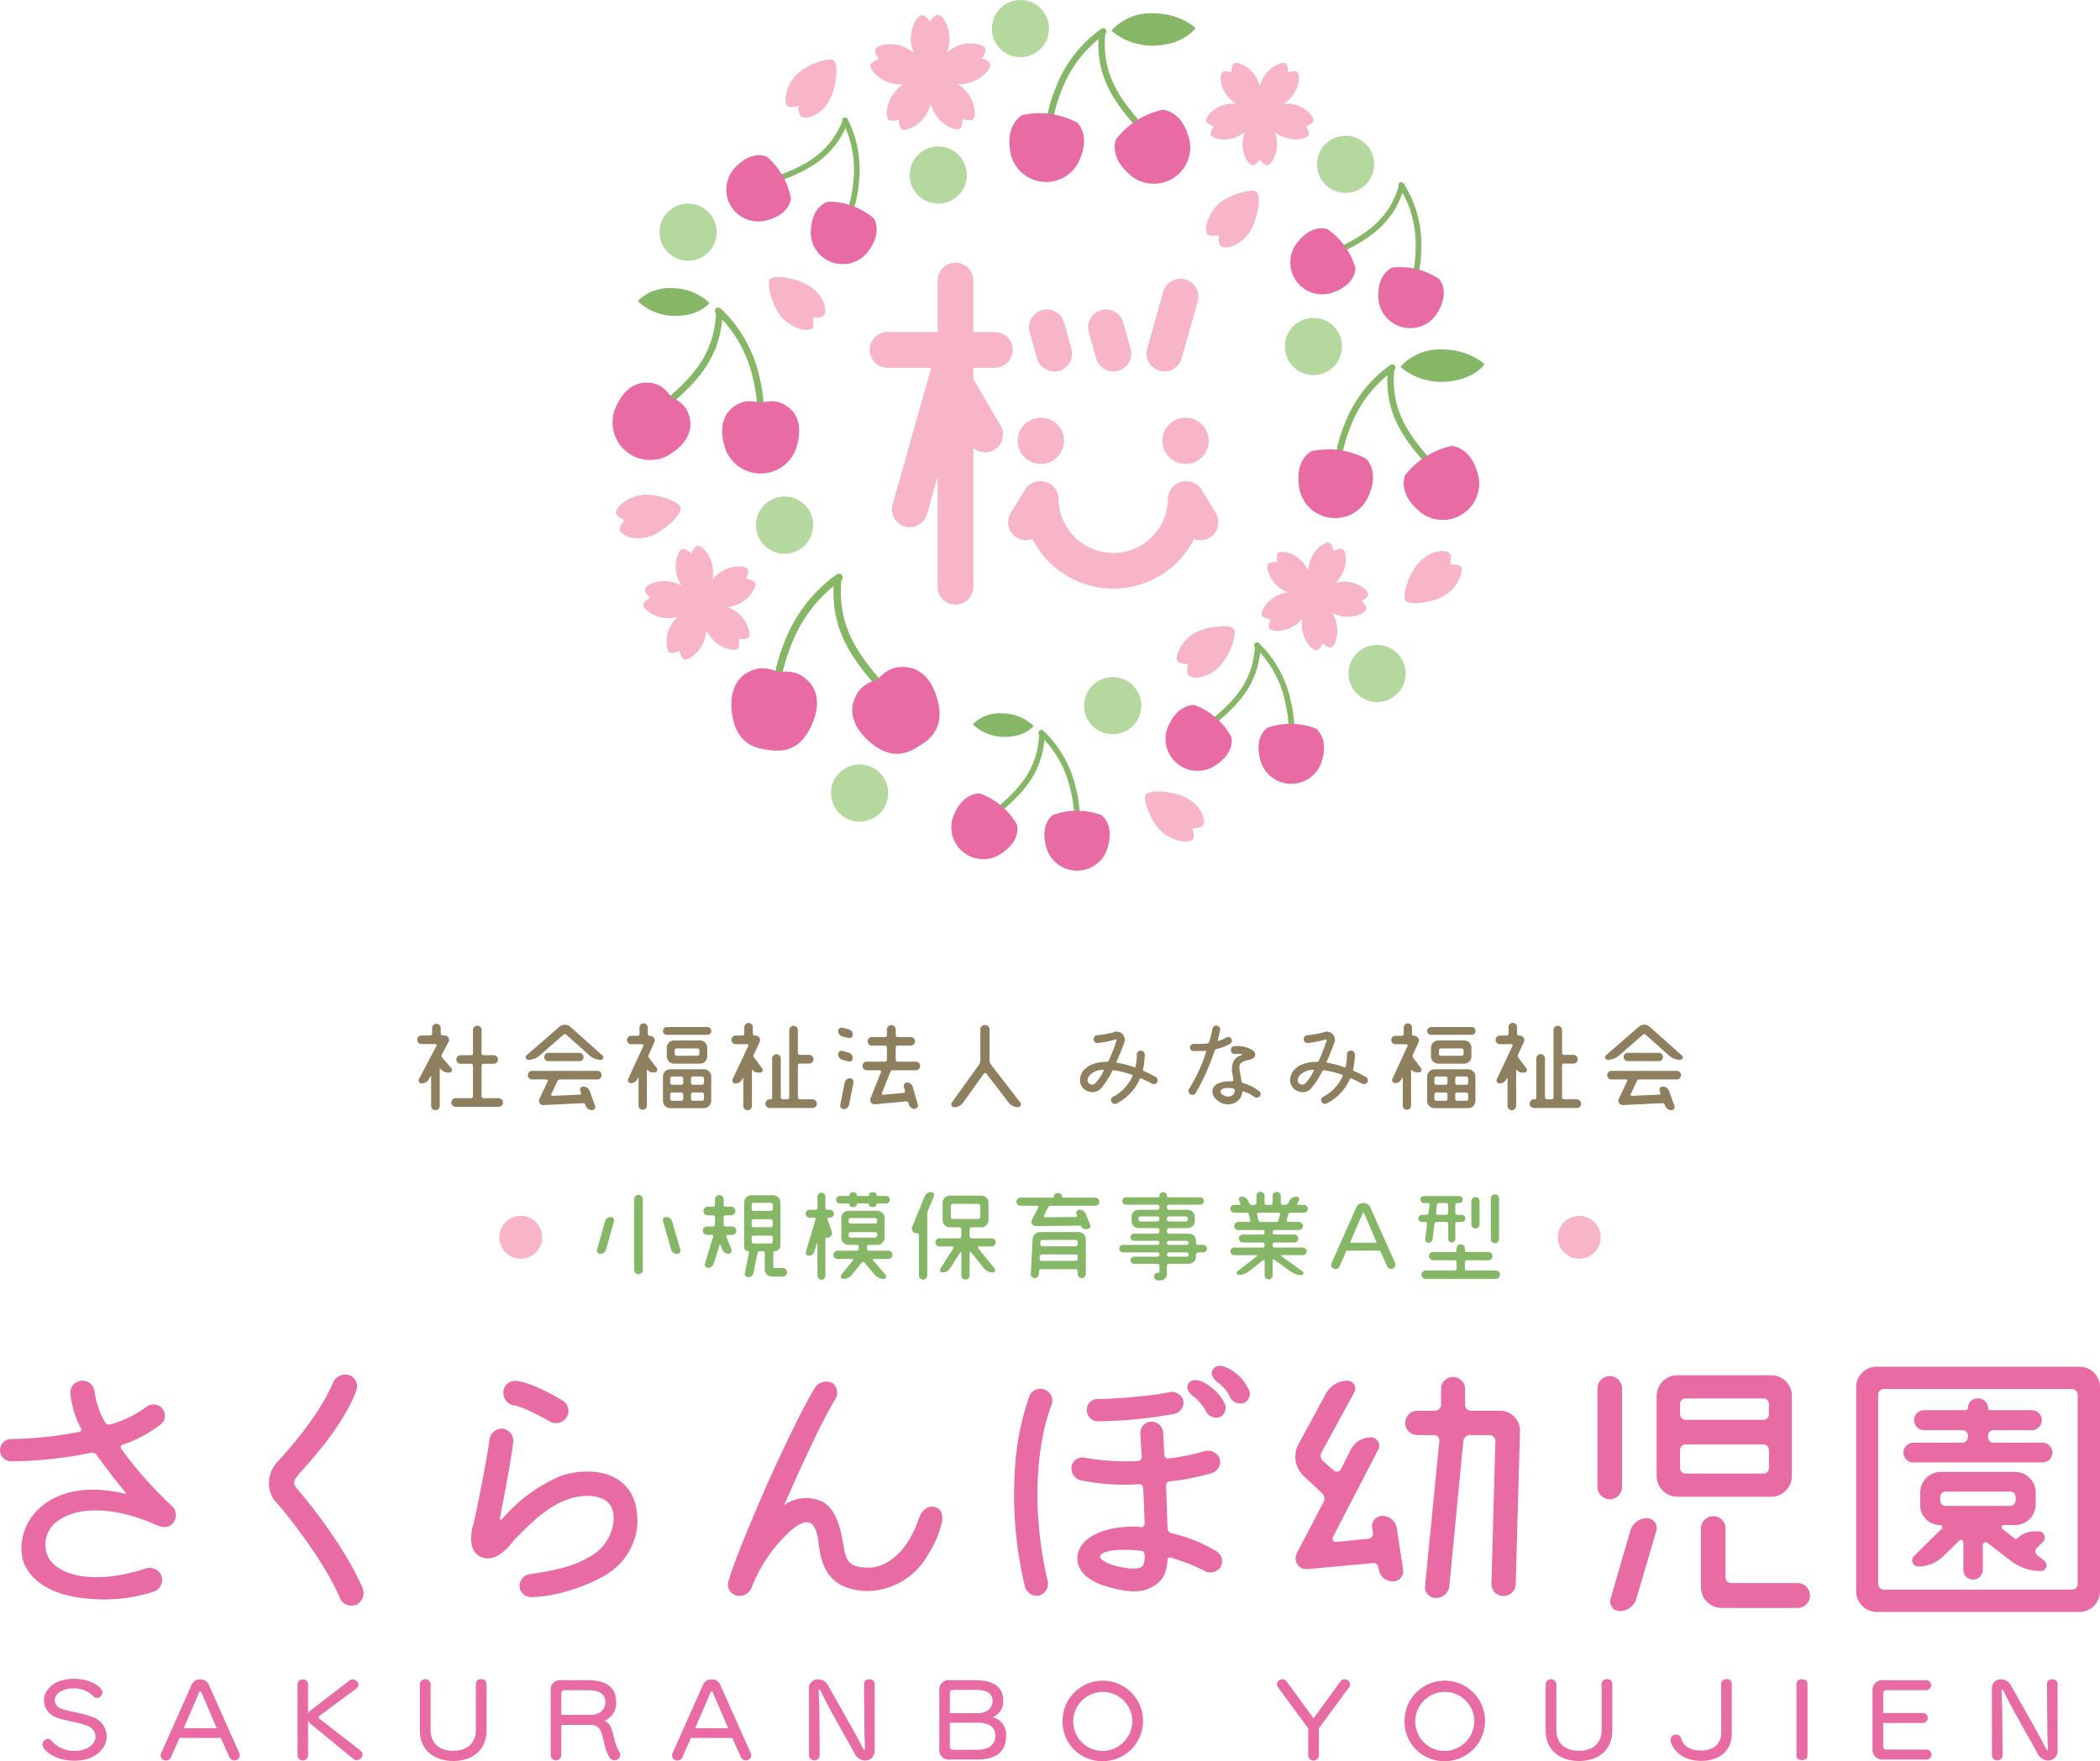 <svg xmlns="http://www.w3.org/2000/svg" width="381.463" height="320" viewBox="0 0 381.463 320">
  <defs>
    <style>
      .cls-1 {
        fill: #e86ba4;
      }

      .cls-2 {
        fill: #86b767;
      }

      .cls-3 {
        fill: #f7b5c7;
      }

      .cls-4 {
        fill: #8e7f5e;
      }

      .cls-5 {
        fill: #b5d89e;
      }
    </style>
  </defs>
  <g id="footer_logo" transform="translate(-721.992 -594.237)">
    <g id="グループ_2236" data-name="グループ 2236" transform="translate(729.706 899.182)">
      <path id="パス_1800" data-name="パス 1800" class="cls-1" d="M729.969,902.529c0-1.95,1.862-3.97,5.481-3.97,2.934,0,5.13,1.458,5.13,2.459a1.037,1.037,0,0,1-.949,1.037.828.828,0,0,1-.65-.316,5.113,5.113,0,0,0-3.707-1.441c-2,0-3.355,1.054-3.355,2.179a1.7,1.7,0,0,0,1.265,1.528c1.475.58,3.706.738,5.5,1.458a3.758,3.758,0,0,1,2.688,3.5c0,2.3-2.091,4.48-5.9,4.48-3.408,0-5.761-1.845-5.761-2.934a1.022,1.022,0,0,1,.966-1.019.854.854,0,0,1,.667.333,5.536,5.536,0,0,0,4.234,1.845c2.09,0,3.759-1.107,3.759-2.617a2.085,2.085,0,0,0-1.353-1.9c-1.475-.667-3.794-.86-5.463-1.475A3.385,3.385,0,0,1,729.969,902.529Z" transform="translate(-729.706 -898.471)"/>
      <path id="パス_1801" data-name="パス 1801" class="cls-1" d="M762.113,909.31h-7.518l-1.529,3.478a.983.983,0,0,1-.914.615.94.94,0,0,1-.984-.878.9.9,0,0,1,.089-.422l5.55-12.472a1.643,1.643,0,0,1,1.547-.967,1.676,1.676,0,0,1,1.563.967l5.551,12.454a.9.9,0,0,1,.088.4.96.96,0,0,1-1,.9.978.978,0,0,1-.9-.615ZM758.564,901a.2.2,0,0,0-.193-.141.184.184,0,0,0-.193.141l-2.811,6.534h5.991Z" transform="translate(-729.706 -898.471)"/>
      <path id="パス_1802" data-name="パス 1802" class="cls-1" d="M778.411,906.745a1.518,1.518,0,0,1-.457-.615v6.448a.968.968,0,0,1-1.914,0V899.472a.968.968,0,0,1,1.914,0V904.9a1.273,1.273,0,0,1,.44-.58l7.1-5.463a.957.957,0,0,1,.58-.194,1.05,1.05,0,0,1,1.019.984.8.8,0,0,1-.369.668l-6.675,4.954a.364.364,0,0,0-.176.281.333.333,0,0,0,.141.263l7.5,5.832a.8.8,0,0,1,.333.651,1.106,1.106,0,0,1-1.054,1.054.873.873,0,0,1-.579-.212Z" transform="translate(-729.706 -898.471)"/>
      <path id="パス_1803" data-name="パス 1803" class="cls-1" d="M808.429,899.455a.882.882,0,0,1,.966-.826.872.872,0,0,1,.966.826v8.538c0,3.408-2.441,5.5-6.025,5.5-3.548,0-6.079-2.055-6.079-5.5v-8.538a.989.989,0,0,1,1.951,0v8.432c0,2.3,1.511,3.759,4.093,3.759,2.617,0,4.128-1.475,4.128-3.759Z" transform="translate(-729.706 -898.471)"/>
      <path id="パス_1804" data-name="パス 1804" class="cls-1" d="M823.955,906.939v5.551a.969.969,0,0,1-1.932,0V900.755a1.729,1.729,0,0,1,1.984-1.933h4.832c3.3,0,5.076,1.318,5.076,3.971a3.429,3.429,0,0,1-2.108,3.39,2.356,2.356,0,0,1,1.212,1.317c.528,1.371.6,2.987,1.494,4.375a.91.91,0,0,1,.158.527,1.014,1.014,0,0,1-1.037.966,1.139,1.139,0,0,1-.983-.615c-.879-1.493-.984-3.408-1.493-4.637a1.882,1.882,0,0,0-1.67-1.177Zm.65-6.307c-.422,0-.65.158-.65.6v3.883h5.288c1.809,0,2.705-1.037,2.705-2.355,0-1.282-.948-2.125-3-2.125Z" transform="translate(-729.706 -898.471)"/>
      <path id="パス_1805" data-name="パス 1805" class="cls-1" d="M855.009,909.31h-7.518l-1.529,3.478a.982.982,0,0,1-.913.615.939.939,0,0,1-.984-.878.892.892,0,0,1,.089-.422l5.55-12.472a1.642,1.642,0,0,1,1.546-.967,1.674,1.674,0,0,1,1.563.967l5.552,12.454a.894.894,0,0,1,.087.4.959.959,0,0,1-1,.9.978.978,0,0,1-.895-.615ZM851.461,901a.2.2,0,0,0-.193-.141.184.184,0,0,0-.193.141l-2.811,6.534h5.991Z" transform="translate(-729.706 -898.471)"/>
      <path id="パス_1806" data-name="パス 1806" class="cls-1" d="M872.853,904.268c-.544-.984-1.844-3.583-1.844-3.583a.285.285,0,0,0-.211-.176c-.053,0-.1.07-.1.228v.036s.14,3.267.14,4.462l.053,7.343a.981.981,0,0,1-1.932,0l-.018-12.122a1.631,1.631,0,0,1,1.651-1.809,2.037,2.037,0,0,1,1.775,1.054l4.567,8.1c.6,1.071,1.9,3.566,1.9,3.566.053.087.105.14.158.14.071,0,.124-.07.124-.228,0,0-.106-2.512-.106-3.778l-.071-8.028a.871.871,0,0,1,.967-.825.861.861,0,0,1,.966.825v12.122a1.7,1.7,0,0,1-1.721,1.809,2.118,2.118,0,0,1-1.845-1.159Z" transform="translate(-729.706 -898.471)"/>
      <path id="パス_1807" data-name="パス 1807" class="cls-1" d="M894.562,913.227a1.735,1.735,0,0,1-1.949-1.967V900.773a1.723,1.723,0,0,1,1.949-1.951h4.585c3.25,0,5.077,1.16,5.077,3.725a3.012,3.012,0,0,1-1.915,2.986,3.247,3.247,0,0,1,2.442,3.356c0,3-1.879,4.338-5.252,4.338Zm.58-12.648c-.44,0-.615.176-.615.6v3.618h5.024c1.809,0,2.74-.931,2.74-2.231,0-1.317-.983-1.985-3.039-1.985Zm4.374,10.874c2.284,0,3.285-1.036,3.285-2.564,0-1.687-1.353-2.355-3.372-2.355h-4.9V910.8c0,.492.175.65.65.65Z" transform="translate(-729.706 -898.471)"/>
      <path id="パス_1808" data-name="パス 1808" class="cls-1" d="M915.006,906.007a7.31,7.31,0,1,1,7.308,7.519A7.177,7.177,0,0,1,915.006,906.007Zm12.666,0a5.367,5.367,0,1,0-5.358,5.675A5.468,5.468,0,0,0,927.672,906.007Z" transform="translate(-729.706 -898.471)"/>
      <path id="パス_1809" data-name="パス 1809" class="cls-1" d="M959.637,907.571l-5.5-7.466a.977.977,0,0,1-.194-.527,1,1,0,0,1,1.019-.931.894.894,0,0,1,.739.387l4.9,6.728,4.884-6.728a.87.87,0,0,1,.738-.387,1,1,0,0,1,1.019.914.9.9,0,0,1-.193.544l-5.481,7.448v5.06a.982.982,0,0,1-1.933,0Z" transform="translate(-729.706 -898.471)"/>
      <path id="パス_1810" data-name="パス 1810" class="cls-1" d="M977.129,906.007a7.311,7.311,0,1,1,7.309,7.519A7.178,7.178,0,0,1,977.129,906.007Zm12.667,0a5.367,5.367,0,1,0-5.358,5.675A5.468,5.468,0,0,0,989.8,906.007Z" transform="translate(-729.706 -898.471)"/>
      <path id="パス_1811" data-name="パス 1811" class="cls-1" d="M1012.928,899.455a.881.881,0,0,1,.965-.826.871.871,0,0,1,.966.826v8.538c0,3.408-2.441,5.5-6.025,5.5-3.548,0-6.078-2.055-6.078-5.5v-8.538a.988.988,0,0,1,1.95,0v8.432c0,2.3,1.511,3.759,4.093,3.759,2.617,0,4.129-1.475,4.129-3.759Z" transform="translate(-729.706 -898.471)"/>
      <path id="パス_1812" data-name="パス 1812" class="cls-1" d="M1034.636,899.437a.869.869,0,0,1,.966-.808.859.859,0,0,1,.967.808v9.03c0,3.162-2.214,5.007-5.569,5.007-4.093,0-5.551-2.864-5.551-3.813a.971.971,0,0,1,1.019-.949.918.918,0,0,1,.9.686c.421,1.51,1.861,2.2,3.618,2.2,2.284,0,3.672-1.23,3.672-3.268Z" transform="translate(-729.706 -898.471)"/>
      <path id="パス_1813" data-name="パス 1813" class="cls-1" d="M1048.317,899.472a.893.893,0,0,1,1-.825c.509,0,1,.264,1,.825v13.07c0,.545-.492.809-1,.809-.492,0-1-.264-1-.809Z" transform="translate(-729.706 -898.471)"/>
      <path id="パス_1814" data-name="パス 1814" class="cls-1" d="M1064.16,913.227a1.779,1.779,0,0,1-2.02-1.967V900.773a1.775,1.775,0,0,1,2.02-1.951h7.695a.905.905,0,1,1,.017,1.81h-7.185c-.386,0-.614.176-.614.562v3.584h7.149a.878.878,0,0,1,.931.913.87.87,0,0,1-.913.9h-7.167v4.2c0,.475.193.633.649.633h7.221a.9.9,0,1,1,0,1.809Z" transform="translate(-729.706 -898.471)"/>
      <path id="パス_1815" data-name="パス 1815" class="cls-1" d="M1087.731,904.268c-.544-.984-1.845-3.583-1.845-3.583a.282.282,0,0,0-.21-.176c-.053,0-.106.07-.106.228v.036s.141,3.267.141,4.462l.053,7.343a.981.981,0,0,1-1.932,0l-.018-12.122a1.631,1.631,0,0,1,1.651-1.809,2.036,2.036,0,0,1,1.775,1.054l4.567,8.1c.6,1.071,1.9,3.566,1.9,3.566.052.087.1.14.158.14.071,0,.123-.07.123-.228,0,0-.1-2.512-.1-3.778l-.071-8.028a.87.87,0,0,1,.966-.825.861.861,0,0,1,.967.825v12.122a1.7,1.7,0,0,1-1.721,1.809,2.118,2.118,0,0,1-1.845-1.159Z" transform="translate(-729.706 -898.471)"/>
    </g>
    <g id="グループ_2237" data-name="グループ 2237" transform="translate(830.425 810.811)">
      <path id="パス_1816" data-name="パス 1816" class="cls-2" d="M831.03,821.576a.611.611,0,0,1-.582-.782l1.454-5.163a1.076,1.076,0,0,1,1.037-.763.594.594,0,0,1,.581.763l-1.454,5.163A1.054,1.054,0,0,1,831.03,821.576Zm6.944,3.672a.8.8,0,0,1-.782-.782V811.614a.8.8,0,0,1,.782-.781.787.787,0,0,1,.782.781v12.852A.788.788,0,0,1,837.974,825.248Zm5.053-10.38a1.1,1.1,0,0,1,1.055.782l1.49,5.144a.619.619,0,0,1-.6.782,1.114,1.114,0,0,1-1.054-.782l-1.49-5.144A.611.611,0,0,1,843.027,814.868Z" transform="translate(-830.425 -810.305)"/>
      <path id="パス_1817" data-name="パス 1817" class="cls-2" d="M853.785,814.559a.346.346,0,0,0-.345.346v1.327a.346.346,0,0,0,.345.345h1.2a.763.763,0,0,1,0,1.527h-.818a.243.243,0,0,0-.237.327l.927,2.327a.574.574,0,0,1-.527.781,1.224,1.224,0,0,1-1.146-.781l-.272-.764a.126.126,0,0,0-.236.019l-1.036,3.326a1.075,1.075,0,0,1-1.037.763.583.583,0,0,1-.563-.763l1.49-4.89a.261.261,0,0,0-.254-.345h-.854a.763.763,0,1,1,0-1.527h1.108a.345.345,0,0,0,.346-.345v-1.327a.345.345,0,0,0-.346-.346h-.944a.782.782,0,1,1,0-1.563h.944a.35.35,0,0,0,.346-.364v-.981a.776.776,0,0,1,.782-.782.787.787,0,0,1,.781.782v.981a.35.35,0,0,0,.345.364h.982a.782.782,0,1,1,0,1.563Zm8.672,9.234a.334.334,0,0,0,.345.346h1.363a.773.773,0,1,1,0,1.545H862.22a1.3,1.3,0,0,1-1.309-1.309V821.43a.364.364,0,0,0-.363-.363h-.528a.448.448,0,0,0-.418.345l-.745,3.617a.973.973,0,0,1-.945.764.627.627,0,0,1-.618-.764l.764-3.763a.183.183,0,0,0-.164-.2.73.73,0,0,1-.728-.727v-8.108a1.319,1.319,0,0,1,1.31-1.327h3.962a1.335,1.335,0,0,1,1.327,1.327v7.817a1.032,1.032,0,0,1-1.036,1.018.272.272,0,0,0-.272.29Zm-.091-11.161a.345.345,0,0,0-.346-.345h-3.145a.334.334,0,0,0-.345.345v.764a.344.344,0,0,0,.345.345h3.145a.357.357,0,0,0,.346-.345Zm-.346,4.09a.361.361,0,0,0,.346-.363v-.728a.362.362,0,0,0-.346-.363h-3.145a.349.349,0,0,0-.345.363v.728a.349.349,0,0,0,.345.363Zm-3.145,1.527a.334.334,0,0,0-.345.346v.726a.345.345,0,0,0,.345.346h3.145a.358.358,0,0,0,.346-.346v-.726a.346.346,0,0,0-.346-.346Z" transform="translate(-830.425 -810.305)"/>
      <path id="パス_1818" data-name="パス 1818" class="cls-2" d="M872.469,814.977a.18.18,0,0,0-.164.255l.782,2.29a.851.851,0,0,1-.818,1.109H872a.039.039,0,0,0-.037.036v.055c0,.018-.036.018-.036,0v6.817a.718.718,0,0,1-1.436,0l-.019-5.872a.057.057,0,0,0-.109-.018l-.472,1.545a1.039,1.039,0,0,1-.982.709.533.533,0,0,1-.527-.709l1.745-5.89a.25.25,0,0,0-.236-.327h-.837a.718.718,0,1,1,0-1.436h1.091a.345.345,0,0,0,.346-.345V811.16a.718.718,0,1,1,1.436,0v2.072a.322.322,0,0,0,.327.309h.491a.718.718,0,1,1,0,1.436Zm10.889,6a.765.765,0,0,1,.745.763.749.749,0,0,1-.745.745h-2.636a.164.164,0,0,0-.109.273l2.254,2.618a.44.44,0,0,1-.346.727,2.133,2.133,0,0,1-1.618-.745l-1.926-2.255a.285.285,0,0,0-.437.019l-1.8,2.236a2.022,2.022,0,0,1-1.564.745.466.466,0,0,1-.363-.745l2.108-2.6a.165.165,0,0,0-.127-.273h-2.654a.752.752,0,0,1-.763-.745.767.767,0,0,1,.763-.763h3.491a.346.346,0,0,0,.345-.345v-.346a.349.349,0,0,0-.345-.363h-1.509a1.3,1.3,0,0,1-1.309-1.309V815.05a1.319,1.319,0,0,1,1.309-1.327h5.235a1.319,1.319,0,0,1,1.309,1.327v3.563a1.3,1.3,0,0,1-1.309,1.309h-1.545a.36.36,0,0,0-.345.363v.346a.357.357,0,0,0,.345.345Zm-6.563-7.926a.508.508,0,0,1-.509-.509.155.155,0,0,0-.145-.145H874.56a.675.675,0,0,1-.691-.673.689.689,0,0,1,.691-.69h1.581a.143.143,0,0,0,.145-.146.527.527,0,0,1,.528-.527h.272a.544.544,0,0,1,.546.527.13.13,0,0,0,.126.146H879.7a.144.144,0,0,0,.145-.146.527.527,0,0,1,.527-.527h.309a.527.527,0,0,1,.528.527.134.134,0,0,0,.145.146h1.581a.69.69,0,0,1,.691.69.675.675,0,0,1-.691.673h-1.6a.14.14,0,0,0-.127.145.52.52,0,0,1-.509.509h-.346a.508.508,0,0,1-.509-.509.156.156,0,0,0-.145-.145h-1.946a.139.139,0,0,0-.126.145.524.524,0,0,1-.528.509Zm4.545,2.363a.35.35,0,0,0-.346-.363h-4.507a.361.361,0,0,0-.346.363v.273a.362.362,0,0,0,.346.364h4.507a.35.35,0,0,0,.346-.364Zm-4.853,2.2a.345.345,0,0,0-.346.345v.291a.346.346,0,0,0,.346.346h4.507a.335.335,0,0,0,.346-.346v-.291a.334.334,0,0,0-.346-.345Z" transform="translate(-830.425 -810.305)"/>
      <path id="パス_1819" data-name="パス 1819" class="cls-2" d="M891.117,810.342a.54.54,0,0,1,.509.763l-1.055,2.563a1.886,1.886,0,0,0-.145.691V825.5a.755.755,0,0,1-1.509,0v-7.308a.377.377,0,0,0-.363-.363H888.5a.865.865,0,0,1-.8-1.2l2.254-5.526A1.24,1.24,0,0,1,891.117,810.342Zm11.542,13.87a.44.44,0,0,1-.345.727,1.991,1.991,0,0,1-1.582-.764l-2.363-2.927a.148.148,0,0,0-.254.109V825.5a.745.745,0,1,1-1.491,0v-4.126a.12.12,0,0,0-.218-.073l-1.818,2.872a1.645,1.645,0,0,1-1.381.764.452.452,0,0,1-.382-.709l2.345-3.69a.21.21,0,0,0-.182-.328h-2.345a.736.736,0,0,1,0-1.472h3.618a.377.377,0,0,0,.363-.364v-1.29a.377.377,0,0,0-.363-.364h-1.745a1.288,1.288,0,0,1-1.291-1.309v-3.126a1.278,1.278,0,0,1,1.291-1.309h5.726a1.292,1.292,0,0,1,1.308,1.309v3.126a1.3,1.3,0,0,1-1.308,1.309H898.5a.394.394,0,0,0-.382.364v1.29a.394.394,0,0,0,.382.364h3.617a.736.736,0,1,1,0,1.472h-2.29a.2.2,0,0,0-.182.309Zm-7.58-11.744a.365.365,0,0,0-.364.364v2.018a.377.377,0,0,0,.364.363h4.581a.4.4,0,0,0,.4-.363v-2.018a.386.386,0,0,0-.4-.364Z" transform="translate(-830.425 -810.305)"/>
      <path id="パス_1820" data-name="パス 1820" class="cls-2" d="M912.872,812.814a.559.559,0,0,0-.509.327l-.745,1.454a.21.21,0,0,0,.182.31l5.616-.055a.223.223,0,0,0,.2-.291l-.091-.218a.581.581,0,0,1,.545-.8,1.248,1.248,0,0,1,1.164.782l.781,1.926a.589.589,0,0,1-.545.819h-.327a.808.808,0,0,1-.745-.509.226.226,0,0,0-.2-.128l-8.052.073a.787.787,0,0,1-.71-1.145l1.164-2.218a.228.228,0,0,0-.2-.327h-3a.737.737,0,1,1,0-1.473h5.835a.182.182,0,0,0,.182-.181.643.643,0,0,1,.636-.636h.218a.647.647,0,0,1,.654.636.179.179,0,0,0,.164.181h5.835a.737.737,0,1,1,0,1.473Zm-2.944,13.143a.677.677,0,0,1-.691-.728l.327-6.307a1.381,1.381,0,0,1,1.381-1.327h6.98a1.319,1.319,0,0,1,1.31,1.327v6.289a.738.738,0,0,1-.746.746.748.748,0,0,1-.745-.746v-.527a.33.33,0,0,0-.328-.345h-6.343a.345.345,0,0,0-.346.345l-.036.545A.773.773,0,0,1,909.928,825.957Zm.909-3.473a.33.33,0,0,0,.327.346H917.4a.346.346,0,0,0,.345-.346v-.472a.334.334,0,0,0-.345-.345h-6.181a.374.374,0,0,0-.364.345Zm6.907-3.108a.334.334,0,0,0-.345-.345h-6.054a.349.349,0,0,0-.363.345l-.018.437a.349.349,0,0,0,.345.363h6.09a.349.349,0,0,0,.345-.363Z" transform="translate(-830.425 -810.305)"/>
      <path id="パス_1821" data-name="パス 1821" class="cls-2" d="M940.572,819.922a.682.682,0,0,1,0,1.363h-.964a.394.394,0,0,0-.363.382v.363a1.311,1.311,0,0,1-1.327,1.327h-3.581a.393.393,0,0,0-.381.363v1.491a1.149,1.149,0,0,1-1.163,1.164h-.474a.69.69,0,0,1-.69-.691.679.679,0,0,1,.69-.691h.073a.235.235,0,0,0,.219-.218V823.72a.391.391,0,0,0-.364-.363h-4.272a.646.646,0,0,1,0-1.291h4.272a.393.393,0,0,0,.364-.381v-.018a.394.394,0,0,0-.364-.382h-6.235a.682.682,0,1,1,0-1.363h6.235a.391.391,0,0,0,.364-.364v-.018a.391.391,0,0,0-.364-.364h-4.272a.645.645,0,0,1,0-1.29h4.272a.394.394,0,0,0,.364-.382v-.255a.394.394,0,0,0-.364-.382h-3.4a1.276,1.276,0,0,1-1.309-1.29v-.709a1.307,1.307,0,0,1,1.309-1.327h3.4a.391.391,0,0,0,.364-.364V813a.394.394,0,0,0-.364-.382h-5.69a.673.673,0,1,1,0-1.345h5.835a.235.235,0,0,0,.219-.218V811a.672.672,0,0,1,1.345,0v.055a.234.234,0,0,0,.218.218h5.853a.673.673,0,0,1,0,1.345h-5.69a.4.4,0,0,0-.381.382v.181a.394.394,0,0,0,.381.364H937.7a1.312,1.312,0,0,1,1.327,1.327v.709a1.281,1.281,0,0,1-1.327,1.29h-3.363a.4.4,0,0,0-.381.382v.255a.4.4,0,0,0,.381.382h3.581a1.285,1.285,0,0,1,1.327,1.308v.364a.391.391,0,0,0,.363.364Zm-11.8-4.636a.4.4,0,0,0,.381.382h3.091a.394.394,0,0,0,.364-.382v-.164a.377.377,0,0,0-.364-.363h-3.091a.381.381,0,0,0-.381.363Zm9-.164a.365.365,0,0,0-.364-.363h-3.072a.38.38,0,0,0-.381.363v.164a.4.4,0,0,0,.381.382h3.072a.381.381,0,0,0,.364-.382Zm-3.436,4.054a.393.393,0,0,0-.381.364v.018a.394.394,0,0,0,.381.364h3.218a.391.391,0,0,0,.363-.364v-.018a.391.391,0,0,0-.363-.364Zm3.218,2.89a.393.393,0,0,0,.363-.381v-.018a.394.394,0,0,0-.363-.382h-3.218a.4.4,0,0,0-.381.382v.018a.4.4,0,0,0,.381.381Z" transform="translate(-830.425 -810.305)"/>
      <path id="パス_1822" data-name="パス 1822" class="cls-2" d="M958.619,824.757a.354.354,0,0,1-.218.636,3.388,3.388,0,0,1-1.981-.636l-2.964-2.145a.181.181,0,0,0-.29.145V825.5a.728.728,0,0,1-1.455,0v-2.654a.171.171,0,0,0-.272-.145l-2.618,2.054a3.064,3.064,0,0,1-1.872.636.386.386,0,0,1-.218-.636l3.545-2.745a.123.123,0,0,0-.073-.218h-4a.691.691,0,0,1,0-1.382h5.163a.348.348,0,0,0,.344-.363v-.2a.334.334,0,0,0-.344-.346h-3.6a.727.727,0,1,1,0-1.454h3.6a.344.344,0,0,0,.344-.345v-.109a.349.349,0,0,0-.344-.364h-4.436a.736.736,0,1,1,0-1.472h1.909a.277.277,0,0,0,.254-.346l-.236-1a.465.465,0,0,0-.436-.345h-2.236a.7.7,0,1,1,0-1.4h.909a.229.229,0,0,0,.2-.327l-.219-.454a.516.516,0,0,1,.473-.727,1.237,1.237,0,0,1,1.145.727l.218.454a.56.56,0,0,0,.509.327h.437a.364.364,0,0,0,.363-.363v-1.254a.737.737,0,1,1,1.473,0V812.3a.364.364,0,0,0,.363.363h.764a.361.361,0,0,0,.345-.363v-1.254a.737.737,0,0,1,.745-.746.749.749,0,0,1,.746.746V812.3a.349.349,0,0,0,.345.363h.437a.65.65,0,0,0,.526-.308l.273-.473a1.5,1.5,0,0,1,1.273-.727.477.477,0,0,1,.418.727l-.273.473a.209.209,0,0,0,.182.308h1.018a.7.7,0,1,1,0,1.4h-2.4a.469.469,0,0,0-.454.345l-.273,1a.288.288,0,0,0,.273.346h1.927a.736.736,0,1,1,0,1.472h-4.417a.362.362,0,0,0-.346.364v.109a.357.357,0,0,0,.346.345h3.581a.727.727,0,0,1,0,1.454h-3.581a.346.346,0,0,0-.346.346v.2a.361.361,0,0,0,.346.363h5.144a.691.691,0,0,1,0,1.382H954.82a.108.108,0,0,0-.054.2ZM950.6,814.068a.281.281,0,0,0-.273.345l.255,1a.462.462,0,0,0,.436.346H953.8a.431.431,0,0,0,.436-.346l.273-1a.281.281,0,0,0-.273-.345Z" transform="translate(-830.425 -810.305)"/>
      <path id="パス_1823" data-name="パス 1823" class="cls-2" d="M972.691,820.972H966.58l-1.242,2.827a.8.8,0,0,1-.742.5.764.764,0,0,1-.8-.714.743.743,0,0,1,.071-.343l4.511-10.135a1.333,1.333,0,0,1,1.256-.785,1.362,1.362,0,0,1,1.271.785l4.511,10.121a.719.719,0,0,1,.071.328.779.779,0,0,1-.814.728.794.794,0,0,1-.727-.5Zm-2.884-6.752a.163.163,0,0,0-.157-.114.152.152,0,0,0-.158.114l-2.283,5.311h4.867Z" transform="translate(-830.425 -810.305)"/>
      <path id="パス_1824" data-name="パス 1824" class="cls-2" d="M981.477,819.54a.6.6,0,0,1-.6-.673l.345-2.781a.286.286,0,0,0-.291-.327h-.618a.646.646,0,1,1,0-1.291h.781a.393.393,0,0,0,.4-.345l.164-1.455a.3.3,0,0,0-.309-.345h-.709a.644.644,0,0,1-.636-.636.632.632,0,0,1,.636-.636h6.417a.637.637,0,0,1,.655.636.649.649,0,0,1-.655.636h-.419a.287.287,0,0,0-.29.291v1.509a.357.357,0,0,0,.345.345h.855a.646.646,0,0,1,0,1.291h-.855a.357.357,0,0,0-.345.345v2.709a.646.646,0,1,1-1.291,0V816.1a.357.357,0,0,0-.345-.345h-1.745a.408.408,0,0,0-.4.345l-.345,2.763A.75.75,0,0,1,981.477,819.54Zm6.616,4.69a.345.345,0,0,0,.346.345h5.271a.763.763,0,0,1,0,1.527H980.968a.763.763,0,1,1,0-1.527h5.252a.361.361,0,0,0,.364-.345v-1.164a.349.349,0,0,0-.364-.345h-3.907a.749.749,0,0,1-.746-.746.738.738,0,0,1,.746-.745h3.981a.3.3,0,0,0,.29-.309v-.345a.752.752,0,0,1,.745-.763.768.768,0,0,1,.764.763v.345a.3.3,0,0,0,.29.309h3.982a.749.749,0,0,1,.745.745.76.76,0,0,1-.745.746h-3.926a.334.334,0,0,0-.346.345Zm-4.69-11.907a.428.428,0,0,0-.4.345l-.164,1.455a.316.316,0,0,0,.309.345h1.564a.357.357,0,0,0,.345-.345v-1.436a.362.362,0,0,0-.345-.364Zm6.6-1.091a.749.749,0,0,1,.745.746v4.235a.746.746,0,0,1-1.491,0v-4.235A.75.75,0,0,1,990,811.232Zm3.544-.49a.737.737,0,0,1,.745.745v7.4a.745.745,0,1,1-1.49,0v-7.4A.737.737,0,0,1,993.546,810.742Z" transform="translate(-830.425 -810.305)"/>
    </g>
    <circle id="楕円形_6311" data-name="楕円形 6311" class="cls-3" cx="3.895" cy="3.895" r="3.895" transform="translate(812.694 815.158)"/>
    <circle id="楕円形_6312" data-name="楕円形 6312" class="cls-3" cx="3.895" cy="3.895" r="3.895" transform="translate(1004.964 815.158)"/>
    <g id="グループ_2239" data-name="グループ 2239" transform="translate(797.782 780.085)">
      <g id="グループ_2238" data-name="グループ 2238">
        <path id="パス_1825" data-name="パス 1825" class="cls-4" d="M802.254,785.4a.526.526,0,0,0,.073.581l1.654,1.909a.482.482,0,0,1-.364.8h-.2a1.807,1.807,0,0,1-1.4-.655c-.036-.036-.145,0-.145.055v6.653a.781.781,0,0,1-1.563,0v-5.29a.085.085,0,0,0-.164-.036l-.236.454a1.532,1.532,0,0,1-1.327.8.55.55,0,0,1-.491-.8l3.2-6.053a.21.21,0,0,0-.182-.309h-2.544a.781.781,0,1,1,0-1.563h1.581a.358.358,0,0,0,.346-.346v-1a.781.781,0,0,1,1.563,0v1a.358.358,0,0,0,.345.346h.382a.784.784,0,0,1,.691,1.163Zm7.217,7.579a.35.35,0,0,0,.345.364h2.763a.781.781,0,1,1,0,1.563h-7.817a.781.781,0,0,1,0-1.563h2.782a.365.365,0,0,0,.363-.364v-5.526a.364.364,0,0,0-.363-.363h-1.873a.776.776,0,0,1-.781-.782.787.787,0,0,1,.781-.781h1.873a.35.35,0,0,0,.363-.346v-4.235a.776.776,0,0,1,.782-.782.788.788,0,0,1,.782.782v4.235a.334.334,0,0,0,.345.346h1.854a.787.787,0,0,1,.782.781.777.777,0,0,1-.782.782h-1.854a.349.349,0,0,0-.345.363Z" transform="translate(-797.782 -779.651)"/>
        <path id="パス_1826" data-name="パス 1826" class="cls-4" d="M824.864,781.814a.373.373,0,0,0-.527,0l-4.308,3.763a3.286,3.286,0,0,1-2.127.8.478.478,0,0,1-.291-.8l6-5.217a1.5,1.5,0,0,1,1.981.018l5.853,5.217a.448.448,0,0,1-.29.782,3.147,3.147,0,0,1-2.073-.8Zm-6.2,8.126a.781.781,0,0,1,0-1.563H830.5a.781.781,0,1,1,0,1.563h-6.762a.548.548,0,0,0-.491.309l-1.109,2.363a.215.215,0,0,0,.2.309l4.981-.236a.231.231,0,0,0,.218-.309l-.145-.346a.591.591,0,0,1,.563-.8,1.216,1.216,0,0,1,1.146.8l.981,2.691a.581.581,0,0,1-.546.8,1.2,1.2,0,0,1-1.145-.8l-.091-.218a.418.418,0,0,0-.381-.255l-7.2.345a.79.79,0,0,1-.745-1.126l1.527-3.218a.222.222,0,0,0-.2-.309Zm2.945-3.327a.754.754,0,1,1,0-1.508h5.635a.754.754,0,1,1,0,1.508Z" transform="translate(-797.782 -779.651)"/>
        <path id="パス_1827" data-name="パス 1827" class="cls-4" d="M840.057,782.014a.846.846,0,0,1,.782,1.2l-1,2.2a.594.594,0,0,0,.054.6l1.4,1.853a.483.483,0,0,1-.382.782h-.382a1.2,1.2,0,0,1-.945-.472c-.019-.037-.091,0-.091.036v6.471a.769.769,0,0,1-.764.764.753.753,0,0,1-.745-.764v-4.962a.069.069,0,0,0-.127-.037l-.091.182a1.306,1.306,0,0,1-1.182.745.54.54,0,0,1-.491-.745l2.764-6.017a.215.215,0,0,0-.2-.309h-2a.768.768,0,0,1-.764-.763.757.757,0,0,1,.764-.764H837.8a.364.364,0,0,0,.363-.363v-1.164a.745.745,0,1,1,1.49,0v1.164a.364.364,0,0,0,.364.363Zm2.363-.89a.71.71,0,0,1,.709-.709h7.362a.71.71,0,0,1,.709.709.7.7,0,0,1-.709.709h-7.362A.7.7,0,0,1,842.42,781.124Zm1.327,14.033a1.323,1.323,0,0,1-1.327-1.327v-4.417a1.323,1.323,0,0,1,1.327-1.327h6.108a1.335,1.335,0,0,1,1.327,1.327v4.417a1.335,1.335,0,0,1-1.327,1.327Zm-.636-10.98a1.334,1.334,0,0,1,1.327-1.326h4.708a1.319,1.319,0,0,1,1.309,1.326v1.564a1.319,1.319,0,0,1-1.309,1.327h-4.708a1.335,1.335,0,0,1-1.327-1.327Zm3,5.581a.364.364,0,0,0-.364-.363h-1.672a.361.361,0,0,0-.346.363v.8a.357.357,0,0,0,.346.345h1.672a.361.361,0,0,0,.364-.345Zm-2.036,2.545a.362.362,0,0,0-.346.364v.8a.346.346,0,0,0,.346.345h1.672a.35.35,0,0,0,.364-.345v-.8a.365.365,0,0,0-.364-.364Zm4.616-6.671a.346.346,0,0,0,.346-.346v-.636a.357.357,0,0,0-.346-.345h-3.8a.345.345,0,0,0-.345.345v.636a.335.335,0,0,0,.345.346Zm.819,5.271a.36.36,0,0,0,.363-.345v-.8a.364.364,0,0,0-.363-.363h-1.654a.361.361,0,0,0-.346.363v.8a.357.357,0,0,0,.346.345Zm-2,2.564a.346.346,0,0,0,.346.345h1.654a.349.349,0,0,0,.363-.345v-.8a.364.364,0,0,0-.363-.364h-1.654a.362.362,0,0,0-.346.364Z" transform="translate(-797.782 -779.651)"/>
        <path id="パス_1828" data-name="パス 1828" class="cls-4" d="M858.923,785.4a.589.589,0,0,0,.073.6l1.435,1.909a.484.484,0,0,1-.381.782h-.382a1.241,1.241,0,0,1-.982-.491c-.036-.018-.108,0-.108.036v6.508a.782.782,0,0,1-1.564,0v-4.981a.069.069,0,0,0-.127-.036l-.073.163a1.368,1.368,0,0,1-1.236.782.545.545,0,0,1-.509-.782l2.854-6.053a.221.221,0,0,0-.2-.309h-2.09a.8.8,0,0,1-.782-.8.783.783,0,0,1,.782-.763h1.217a.362.362,0,0,0,.346-.364v-1.181a.773.773,0,0,1,1.545,0V781.6a.362.362,0,0,0,.346.364h.127a.827.827,0,0,1,.763,1.181Zm8,7.8a.361.361,0,0,0,.364.345h2.29a.808.808,0,0,1,.8.8.792.792,0,0,1-.8.782h-7.762a.777.777,0,0,1-.782-.782.792.792,0,0,1,.782-.8h.182a.248.248,0,0,0,.254-.254v-7.144a.782.782,0,0,1,1.564,0v7.053a.357.357,0,0,0,.345.345h.854a.345.345,0,0,0,.346-.345V781a.782.782,0,1,1,1.563,0v4.126a.349.349,0,0,0,.364.345h1.691a.791.791,0,0,1,0,1.582h-1.691a.349.349,0,0,0-.364.345Z" transform="translate(-797.782 -779.651)"/>
        <path id="パス_1829" data-name="パス 1829" class="cls-4" d="M876.116,780.815a1.011,1.011,0,0,1,.781,1,.621.621,0,0,1-.781.6l-1.091-.272a1.049,1.049,0,0,1-.782-1,.614.614,0,0,1,.782-.6Zm.019,4.235a1.051,1.051,0,0,1,.762,1.018.612.612,0,0,1-.762.6l-1.11-.291a1.075,1.075,0,0,1-.782-1.036.6.6,0,0,1,.782-.582Zm-.873,10.271a.652.652,0,0,1-.636-.8l.8-4a.97.97,0,0,1,.946-.8.672.672,0,0,1,.654.8l-.8,4A.992.992,0,0,1,875.262,795.321Zm8.925-7.053a.493.493,0,0,0-.473.327l-1.526,3.835a.207.207,0,0,0,.217.291l3.745-.345a.278.278,0,0,0,.236-.364l-.217-.727a.61.61,0,0,1,.581-.782,1.068,1.068,0,0,1,1.036.782l.927,3.218a.617.617,0,0,1-.582.781,1.09,1.09,0,0,1-1.035-.781l-.091-.328a.381.381,0,0,0-.4-.254l-5.653.527a.787.787,0,0,1-.819-1.091l1.891-4.762a.241.241,0,0,0-.219-.327h-2.362a.8.8,0,0,1-.782-.782.788.788,0,0,1,.782-.782h3.308a.349.349,0,0,0,.346-.363V784.16a.35.35,0,0,0-.346-.364H880.37a.772.772,0,0,1-.764-.782.784.784,0,0,1,.764-.781h2.381a.335.335,0,0,0,.346-.346v-1.018a.8.8,0,1,1,1.6,0v1.018a.335.335,0,0,0,.345.346h2.382a.8.8,0,0,1,.781.781.787.787,0,0,1-.781.782h-2.382a.35.35,0,0,0-.345.364v2.181a.349.349,0,0,0,.345.363h3.309a.776.776,0,0,1,.781.782.787.787,0,0,1-.781.782Z" transform="translate(-797.782 -779.651)"/>
        <path id="パス_1830" data-name="パス 1830" class="cls-4" d="M901.744,786.541a1.04,1.04,0,0,0,.218.636l5.362,6.962a.511.511,0,0,1-.4.836,2.144,2.144,0,0,1-1.708-.836l-4.072-5.29a.266.266,0,0,0-.418.018l-3.781,5.272a1.974,1.974,0,0,1-1.618.836.529.529,0,0,1-.436-.836l4.98-6.944a1.1,1.1,0,0,0,.2-.636v-5.69a.836.836,0,0,1,1.672,0Z" transform="translate(-797.782 -779.651)"/>
        <path id="パス_1831" data-name="パス 1831" class="cls-4" d="M926.116,783.469c-.219.727-.927,2.381-1.291,3.217a.165.165,0,0,0,.146.236,15.093,15.093,0,0,1,3.035.8.19.19,0,0,0,.255-.127,9.841,9.841,0,0,0,.236-2.236.72.72,0,1,1,1.436.109,12.941,12.941,0,0,1-.308,2.6.27.27,0,0,0,.163.346,23.812,23.812,0,0,1,2.145,1.072.74.74,0,0,1,.29.964.757.757,0,0,1-.963.254c-.691-.381-1.345-.672-1.945-.945a.228.228,0,0,0-.29.109,9.087,9.087,0,0,1-4.163,4.417.692.692,0,0,1-.963-.272.654.654,0,0,1,.29-.927,7.742,7.742,0,0,0,3.509-3.727.2.2,0,0,0-.146-.291,16.255,16.255,0,0,0-3.2-.8.316.316,0,0,0-.346.181,15.415,15.415,0,0,1-2.126,3.254,2.262,2.262,0,0,1-3.709-1.436c-.127-1.709,1.364-3.49,4.835-3.527a.4.4,0,0,0,.364-.2,27.632,27.632,0,0,0,1.436-3.672.152.152,0,0,0-.163-.2,18.368,18.368,0,0,1-3.291.654.673.673,0,0,1-.708-.654.708.708,0,0,1,.636-.764,19.57,19.57,0,0,0,2.871-.49,1.481,1.481,0,0,1,1.964,2.054Zm-5.144,7.162a9.355,9.355,0,0,0,1.49-2.273.1.1,0,0,0-.109-.163,3.291,3.291,0,0,0-2.454,1.018c-.473.6-.454,1.163-.072,1.454A.821.821,0,0,0,920.972,790.631Z" transform="translate(-797.782 -779.651)"/>
        <path id="パス_1832" data-name="パス 1832" class="cls-4" d="M942.964,784.414a.458.458,0,0,0-.346.309,40.581,40.581,0,0,1-3.453,7.725.7.7,0,0,1-.928.2.7.7,0,0,1-.254-.981,29.716,29.716,0,0,0,3.09-6.69.181.181,0,0,0-.2-.236c-.491.018-1.054.037-1.563.037h-.491a.646.646,0,1,1,0-1.291c.836,0,1.673,0,2.472-.073a.425.425,0,0,0,.346-.327,16.637,16.637,0,0,0,.6-2.381.718.718,0,0,1,.818-.546.739.739,0,0,1,.581.818c-.109.4-.254,1.036-.436,1.8-.036.109.055.218.163.163a14.821,14.821,0,0,0,1.382-.618.676.676,0,0,1,.928.237.662.662,0,0,1-.237.891A8.949,8.949,0,0,1,942.964,784.414Zm7.725,7.635a.627.627,0,0,1,.146.926.729.729,0,0,1-1,.128,7.341,7.341,0,0,0-1.908-.982.216.216,0,0,0-.292.164,2.33,2.33,0,0,1-1.69,2.017,2.865,2.865,0,0,1-3.054-.781,1.921,1.921,0,0,1-.636-1.818c.255-.618,1.018-1.527,3.563-1.418a.227.227,0,0,0,.218-.272c-.036-.237-.091-.655-.146-1a3.606,3.606,0,0,1,.292-2.6,2.386,2.386,0,0,1,1.344-.89c.128-.037.055-.182-.054-.2a5.741,5.741,0,0,0-1.127-.018.654.654,0,0,1-.745-.618.666.666,0,0,1,.545-.782,4.978,4.978,0,0,1,2.072.164,3.879,3.879,0,0,1,1.381.618.988.988,0,0,1,.4.854c-.128.581-.691.727-1.218.854-1.473.291-1.727.837-1.636,1.455,0,.527.2,1.253.364,2.4a.47.47,0,0,0,.29.345A8.668,8.668,0,0,1,950.689,792.049Zm-5.126.926a1.069,1.069,0,0,0,.727-1.036.352.352,0,0,0-.29-.345,3.5,3.5,0,0,0-1.836.018c-.327.127-.891.582-.055,1.109A1.655,1.655,0,0,0,945.563,792.975Z" transform="translate(-797.782 -779.651)"/>
        <path id="パス_1833" data-name="パス 1833" class="cls-4" d="M964.283,783.469c-.218.727-.927,2.381-1.291,3.217a.165.165,0,0,0,.146.236,15.1,15.1,0,0,1,3.036.8.189.189,0,0,0,.254-.127,9.854,9.854,0,0,0,.237-2.236.7.7,0,0,1,.763-.672.711.711,0,0,1,.673.781,12.948,12.948,0,0,1-.309,2.6.27.27,0,0,0,.164.346,23.926,23.926,0,0,1,2.144,1.072.739.739,0,0,1,.291.964.757.757,0,0,1-.963.254c-.691-.381-1.346-.672-1.946-.945a.229.229,0,0,0-.29.109,9.087,9.087,0,0,1-4.163,4.417.692.692,0,0,1-.963-.272.655.655,0,0,1,.29-.927,7.742,7.742,0,0,0,3.509-3.727.2.2,0,0,0-.145-.291,16.261,16.261,0,0,0-3.2-.8.314.314,0,0,0-.345.181,15.37,15.37,0,0,1-2.127,3.254,2.262,2.262,0,0,1-3.709-1.436c-.127-1.709,1.364-3.49,4.836-3.527a.4.4,0,0,0,.364-.2,27.91,27.91,0,0,0,1.436-3.672.152.152,0,0,0-.164-.2,18.352,18.352,0,0,1-3.29.654.674.674,0,0,1-.709-.654.709.709,0,0,1,.636-.764,19.586,19.586,0,0,0,2.872-.49,1.481,1.481,0,0,1,1.963,2.054Zm-5.144,7.162a9.383,9.383,0,0,0,1.491-2.273.1.1,0,0,0-.11-.163,3.289,3.289,0,0,0-2.453,1.018c-.473.6-.455,1.163-.073,1.454A.821.821,0,0,0,959.139,790.631Z" transform="translate(-797.782 -779.651)"/>
        <path id="パス_1834" data-name="パス 1834" class="cls-4" d="M978.877,782.014a.846.846,0,0,1,.781,1.2l-1,2.2a.592.592,0,0,0,.054.6l1.4,1.853a.482.482,0,0,1-.382.782h-.382a1.2,1.2,0,0,1-.945-.472c-.018-.037-.09,0-.09.036v6.471a.769.769,0,0,1-.764.764.753.753,0,0,1-.745-.764v-4.962a.07.07,0,0,0-.128-.037l-.091.182a1.3,1.3,0,0,1-1.181.745.539.539,0,0,1-.491-.745l2.763-6.017a.215.215,0,0,0-.2-.309h-2a.768.768,0,0,1-.764-.763.757.757,0,0,1,.764-.764h1.145a.364.364,0,0,0,.364-.363v-1.164a.745.745,0,1,1,1.49,0v1.164a.364.364,0,0,0,.363.363Zm2.363-.89a.71.71,0,0,1,.709-.709h7.362a.71.71,0,0,1,.709.709.7.7,0,0,1-.709.709h-7.362A.7.7,0,0,1,981.24,781.124Zm1.326,14.033a1.322,1.322,0,0,1-1.326-1.327v-4.417a1.322,1.322,0,0,1,1.326-1.327h6.109A1.335,1.335,0,0,1,990,789.413v4.417a1.335,1.335,0,0,1-1.327,1.327Zm-.635-10.98a1.334,1.334,0,0,1,1.326-1.326h4.709a1.319,1.319,0,0,1,1.309,1.326v1.564a1.319,1.319,0,0,1-1.309,1.327h-4.709a1.334,1.334,0,0,1-1.326-1.327Zm3,5.581a.364.364,0,0,0-.364-.363h-1.672a.36.36,0,0,0-.345.363v.8a.357.357,0,0,0,.345.345h1.672a.361.361,0,0,0,.364-.345Zm-2.036,2.545a.361.361,0,0,0-.345.364v.8a.345.345,0,0,0,.345.345h1.672a.35.35,0,0,0,.364-.345v-.8a.365.365,0,0,0-.364-.364Zm4.617-6.671a.346.346,0,0,0,.346-.346v-.636a.357.357,0,0,0-.346-.345h-3.8a.344.344,0,0,0-.345.345v.636a.334.334,0,0,0,.345.346Zm.818,5.271a.361.361,0,0,0,.364-.345v-.8a.364.364,0,0,0-.364-.363h-1.654a.36.36,0,0,0-.345.363v.8a.357.357,0,0,0,.345.345Zm-2,2.564a.345.345,0,0,0,.345.345h1.654a.35.35,0,0,0,.364-.345v-.8a.365.365,0,0,0-.364-.364h-1.654a.361.361,0,0,0-.345.364Z" transform="translate(-797.782 -779.651)"/>
        <path id="パス_1835" data-name="パス 1835" class="cls-4" d="M997.742,785.4a.591.591,0,0,0,.073.6l1.436,1.909a.484.484,0,0,1-.382.782h-.381a1.24,1.24,0,0,1-.982-.491c-.037-.018-.109,0-.109.036v6.508a.781.781,0,0,1-1.563,0v-4.981a.069.069,0,0,0-.127-.036l-.074.163a1.366,1.366,0,0,1-1.236.782.545.545,0,0,1-.509-.782l2.854-6.053a.221.221,0,0,0-.2-.309h-2.09a.8.8,0,0,1-.782-.8.784.784,0,0,1,.782-.763h1.218a.362.362,0,0,0,.346-.364v-1.181a.772.772,0,0,1,1.544,0V781.6a.362.362,0,0,0,.346.364h.128a.827.827,0,0,1,.762,1.181Zm8,7.8a.36.36,0,0,0,.363.345h2.291a.807.807,0,0,1,.8.8.791.791,0,0,1-.8.782h-7.763a.776.776,0,0,1-.781-.782.791.791,0,0,1,.781-.8h.182a.248.248,0,0,0,.255-.254v-7.144a.782.782,0,1,1,1.563,0v7.053a.357.357,0,0,0,.346.345h.854a.345.345,0,0,0,.346-.345V781a.782.782,0,1,1,1.563,0v4.126a.349.349,0,0,0,.363.345h1.691a.791.791,0,0,1,0,1.582H1006.1a.349.349,0,0,0-.363.345Z" transform="translate(-797.782 -779.651)"/>
        <path id="パス_1836" data-name="パス 1836" class="cls-4" d="M1020.934,781.814a.373.373,0,0,0-.527,0l-4.308,3.763a3.288,3.288,0,0,1-2.127.8.478.478,0,0,1-.291-.8l6-5.217a1.5,1.5,0,0,1,1.981.018l5.854,5.217a.448.448,0,0,1-.292.782,3.148,3.148,0,0,1-2.072-.8Zm-6.2,8.126a.781.781,0,1,1,0-1.563h11.833a.781.781,0,1,1,0,1.563h-6.762a.545.545,0,0,0-.49.309l-1.109,2.363a.214.214,0,0,0,.2.309l4.982-.236a.231.231,0,0,0,.217-.309l-.145-.346a.591.591,0,0,1,.564-.8,1.215,1.215,0,0,1,1.145.8l.981,2.691a.581.581,0,0,1-.545.8,1.2,1.2,0,0,1-1.145-.8l-.091-.218a.422.422,0,0,0-.382-.255l-7.2.345a.79.79,0,0,1-.746-1.126l1.528-3.218a.222.222,0,0,0-.2-.309Zm2.944-3.327a.754.754,0,1,1,0-1.508h5.635a.754.754,0,1,1,0,1.508Z" transform="translate(-797.782 -779.651)"/>
      </g>
    </g>
    <g id="グループ_2240" data-name="グループ 2240" transform="translate(721.992 842.424)">
      <path id="パス_1837" data-name="パス 1837" class="cls-1" d="M744.581,864.912c.207.051.311-.053.207-.208-2.129-2.545-4.31-5.557-5.193-6.751a1.058,1.058,0,0,0-1.09-.467,73.391,73.391,0,0,1-14.436,1.558,2.026,2.026,0,1,1,0-4.051,68.885,68.885,0,0,0,12.359-1.3.416.416,0,0,0,.259-.675,16.731,16.731,0,0,1-1.921-6.387,2.209,2.209,0,0,1,4.414-.156,15.266,15.266,0,0,0,1.87,5.453.909.909,0,0,0,.986.415,20.045,20.045,0,0,0,6.595-3.22,2.088,2.088,0,0,1,2.856.364,1.988,1.988,0,0,1-.312,2.856,24.048,24.048,0,0,1-6.906,3.687.46.46,0,0,0-.26.727,70.574,70.574,0,0,0,9.244,10.437,2.243,2.243,0,0,1,.207,3.012,1.985,1.985,0,0,1-2.077.727,6.923,6.923,0,0,1-1.454-.519c-6.439-2.8-13.242-3.479-17.4-.572a5.287,5.287,0,0,0-2.128,5.661c.778,3.583,7.217,6.543,18.07,3.012a2.324,2.324,0,0,1,2.856,1.35,2.284,2.284,0,0,1-1.4,2.856,29.217,29.217,0,0,1-11.061,1.35c-6.335-.364-11.268-2.6-12.722-7.114C724.485,870,731.08,861.692,744.581,864.912Z" transform="translate(-721.992 -841.713)"/>
      <path id="パス_1838" data-name="パス 1838" class="cls-1" d="M782.54,844.66a2.4,2.4,0,0,1,2.96-1.247,2.169,2.169,0,0,1,1.2,2.8c-2.286,6.232-8.206,12.671-10.386,15.112-.779.986-1.3,1.557-.416,2.648,1.662,1.869,8.725,10.489,12,18.227a2.4,2.4,0,0,1-1.194,2.907,2.859,2.859,0,0,1-.832.156,2.231,2.231,0,0,1-2.077-1.246c-3.011-7.114-9.814-15.423-11.268-17.136a5.158,5.158,0,0,1-1.662-4.362,5.751,5.751,0,0,1,1.766-3.635C776.828,854.318,780.619,849.177,782.54,844.66Z" transform="translate(-721.992 -841.713)"/>
      <path id="パス_1839" data-name="パス 1839" class="cls-1" d="M833.377,870.416c.364-2.545-.363-5.037-4.673-5.089-5.556,0-9.866,4.517-13.294,8-1.765,2.337-4.05,4.154-6.231,3.012-2.337-1.247-1.506-4.778-1.246-5.712.467-1.558,2.7-12.982,2.96-15.423a2.284,2.284,0,0,1,2.544-2.077,2.254,2.254,0,0,1,1.766,2.493c-.156,1.921-1.714,10.333-2.441,13.864-.052.052.208.26.416.1a28.683,28.683,0,0,1,10.7-7.893c5.763-1.921,14.435-.831,13.865,9.035a11.548,11.548,0,0,1-4.466,8.1c-2.8,2.233-9.607,4.829-14.7,4.881a2.069,2.069,0,0,1-2.181-1.765,2.134,2.134,0,0,1,1.869-2.389c5.609-.831,8.1-1.61,10.542-3.012A8.311,8.311,0,0,0,833.377,870.416Zm-17.5-25.964c2.544.26,6.854,2.648,8.256,3.531a2.183,2.183,0,0,1,.779,3.064,2.27,2.27,0,0,1-3.115.727c-2.026-1.2-5.3-2.8-6.543-2.908a2.341,2.341,0,0,1-1.818-2.493A2.111,2.111,0,0,1,815.878,844.452Z" transform="translate(-721.992 -841.713)"/>
      <path id="パス_1840" data-name="パス 1840" class="cls-1" d="M893.095,870.052a18.525,18.525,0,0,1-2.6,6.076,12.827,12.827,0,0,1-11.165,6.491c-6.334-.312-8.048-3.843-8.619-8.516-.519-5.037-2.493-4.622-4.985-2.545a27.035,27.035,0,0,0-7.27,10.593,2.365,2.365,0,0,1-2.8,1.247,2.063,2.063,0,0,1-1.3-2.7c1.09-3.686,3.946-10.541,7.27-18.122,3.53-7.738,6.646-14.073,8.411-16.929a2.471,2.471,0,0,1,3.22-.779,2.253,2.253,0,0,1,.364,3.064c-2.285,3.687-6.284,12.411-9.14,18.954-.051.1-.051.1.052.052A6.914,6.914,0,0,1,870.4,866c3.791,1.039,4.414,6.179,4.881,8.776.416,2.441,1.091,3.583,4.466,3.583,3.427,0,7.011-2.96,8.984-8.412.779-2.649,2.285-2.8,3.011-2.6C892.731,867.56,893.355,868.339,893.095,870.052Z" transform="translate(-721.992 -841.713)"/>
      <path id="パス_1841" data-name="パス 1841" class="cls-1" d="M910.854,883.4a2.224,2.224,0,0,1-2.7-1.662,71.674,71.674,0,0,1-1.818-21.083,49.437,49.437,0,0,1,2.649-13.5,2.173,2.173,0,0,1,4.051,1.558c-2.545,6.543-3.947,18.382-.728,32.091A2.271,2.271,0,0,1,910.854,883.4Zm7.374-20.927a2.238,2.238,0,0,1-1.558-2.649,2.044,2.044,0,0,1,2.545-1.4,43.324,43.324,0,0,0,9.5.572.778.778,0,0,0,.675-.727l-.259-4.258a2.093,2.093,0,0,1,2.025-2.181,2.162,2.162,0,0,1,2.129,2.077l.208,4a.7.7,0,0,0,.779.623,40.835,40.835,0,0,0,6.594-1.35,2.325,2.325,0,0,1,2.7,1.4,2.16,2.16,0,0,1-1.453,2.6,41.4,41.4,0,0,1-7.633,1.506.737.737,0,0,0-.675.778c.1,2.6.207,5.4.259,7.738a1.015,1.015,0,0,0,.831.934,28.017,28.017,0,0,1,8,3.22,2.145,2.145,0,0,1,.832,2.856,2.178,2.178,0,0,1-2.857.779,36.694,36.694,0,0,0-6.127-2.441.468.468,0,0,0-.675.468c-.156,2.544-1.09,4-2.856,4.881-1.869,1.09-4.57,1.09-9.139-.416-2.233-.882-4.466-2.336-4.362-4.933.052-2.492,2.492-4.466,6.179-5.244a18.529,18.529,0,0,1,5.349-.312.614.614,0,0,0,.675-.623c-.052-1.922-.156-4.31-.259-6.543a.728.728,0,0,0-.728-.623A39.814,39.814,0,0,1,918.228,862.471Zm3.168-10.7a2.01,2.01,0,0,1-1.974-2.129,1.926,1.926,0,0,1,2.077-1.922c2.129.052,10.7-.623,12.827-1.246a2.256,2.256,0,0,1,2.6,1.454,2.088,2.088,0,0,1-1.662,2.493A80.654,80.654,0,0,1,921.4,851.774Zm8.516,25.185v-.883a.71.71,0,0,0-.675-.779,24.321,24.321,0,0,0-3.9-.156c-2.233.052-3.479.623-3.531,1.2,0,.571,1.454,1.609,4.674,2.077C929.029,878.724,929.756,878.464,929.912,876.959Zm12.151-31.313a8.137,8.137,0,0,1,2.285,2.7,1.883,1.883,0,0,1-.727,2.648,2.094,2.094,0,0,1-2.648-1.2,8.121,8.121,0,0,0-2.182-2.544c-.83-.571-1.454-1.506-.934-2.337C938.9,843.465,941.128,844.867,942.063,845.646Zm4.414-2.6a7.86,7.86,0,0,1,2.232,2.752,1.759,1.759,0,0,1-.726,2.6,2.016,2.016,0,0,1-2.6-1.142,7,7,0,0,0-2.181-2.544c-.778-.572-1.453-1.558-.882-2.389C943.361,840.921,945.542,842.271,946.477,843.05Z" transform="translate(-721.992 -841.713)"/>
      <path id="パス_1842" data-name="パス 1842" class="cls-1" d="M971.247,871.2a1.88,1.88,0,0,1,1.869-2.233,2.629,2.629,0,0,1,2.6,2.233l1.143,7.477a1.864,1.864,0,0,1-1.87,2.181,2.531,2.531,0,0,1-2.544-2.181l-.1-.415a.808.808,0,0,0-.883-.727l-11.891,1.09a1.982,1.982,0,0,1-1.973-2.959l4.829-9.244a1.345,1.345,0,0,0-.311-1.609l-3.272-3.064a4.831,4.831,0,0,1-.987-5.816l5.089-9.347a4.365,4.365,0,0,1,3.791-2.181,1.422,1.422,0,0,1,1.247,2.129l-5.92,10.853a1.264,1.264,0,0,0,.259,1.61l1.921,1.713a.866.866,0,0,0,1.351-.259l1.765-3.531a4.122,4.122,0,0,1,3.635-2.233,1.525,1.525,0,0,1,1.35,2.233l-8.256,15.942a.6.6,0,0,0,.623.83l5.867-.571a.96.96,0,0,0,.832-.987Zm16.876-22.381a1.077,1.077,0,0,0,1.038,1.038h5.3a3.635,3.635,0,0,1,3.635,3.739l-.778,27.73a2.187,2.187,0,0,1-2.286,2.181,2.118,2.118,0,0,1-2.129-2.181l.727-26.016a1.117,1.117,0,0,0-1.038-1.039h-3.583a1.221,1.221,0,0,0-1.2,1.039l-2.544,26.379a2.393,2.393,0,0,1-2.44,2.181,1.966,1.966,0,0,1-1.974-2.181l2.6-26.379a.989.989,0,0,0-.935-1.039h-3.064a2.207,2.207,0,0,1,0-4.414h3.22a1.125,1.125,0,0,0,1.09-1.038v-2.908a2.13,2.13,0,0,1,2.181-2.181,2.161,2.161,0,0,1,2.181,2.181Z" transform="translate(-721.992 -841.713)"/>
      <path id="パス_1843" data-name="パス 1843" class="cls-1" d="M1014.4,843.569a2.217,2.217,0,0,1,2.233,2.233v17.915a2.249,2.249,0,0,1-2.233,2.233,2.285,2.285,0,0,1-2.233-2.233V845.8A2.25,2.25,0,0,1,1014.4,843.569Zm1.818,42.685a1.738,1.738,0,0,1-1.662-2.233l3.582-12.359a3.165,3.165,0,0,1,3.013-2.285,1.793,1.793,0,0,1,1.714,2.285l-3.636,12.359A3.131,3.131,0,0,1,1016.217,886.254Zm27.521-42.841a3.735,3.735,0,0,1,3.739,3.791v14.488a3.768,3.768,0,0,1-3.739,3.791h-17.032a3.813,3.813,0,0,1-3.791-3.791V847.2a3.779,3.779,0,0,1,3.791-3.791Zm-.416,5.193a.985.985,0,0,0-.986-.986H1028.16a.986.986,0,0,0-.987.986v1.869a1.033,1.033,0,0,0,.987,1.039h14.176a1.031,1.031,0,0,0,.986-1.039Zm-16.149,11.684a.987.987,0,0,0,.987.987h14.176a.985.985,0,0,0,.986-.987v-3.323a1.02,1.02,0,0,0-.986-.987H1028.16a1.022,1.022,0,0,0-.987.987Zm8.256,19.888a1.033,1.033,0,0,0,1.039.987h12.047a2.259,2.259,0,1,1,0,4.518h-13.761a3.767,3.767,0,0,1-3.79-3.739v-10.7a2.249,2.249,0,0,1,2.233-2.233,2.215,2.215,0,0,1,2.232,2.233Z" transform="translate(-721.992 -841.713)"/>
      <path id="パス_1844" data-name="パス 1844" class="cls-1" d="M1059.161,845.594a3.724,3.724,0,0,1,3.739-3.739h36.817a3.723,3.723,0,0,1,3.738,3.739v37.025a3.766,3.766,0,0,1-3.738,3.79H1062.9a3.767,3.767,0,0,1-3.739-3.79Zm39.206,36.765a1.032,1.032,0,0,0,1.038-.986V846.892a1.032,1.032,0,0,0-1.038-.986H1064.2a1.031,1.031,0,0,0-1.038.986v34.481a1.031,1.031,0,0,0,1.038.986Zm-5.349-26.691a1.792,1.792,0,0,1,0,3.584h-23.472a1.792,1.792,0,0,1,0-3.584h8.932a1.032,1.032,0,0,0,.987-1.038v-.26a1.022,1.022,0,0,0-.987-.986h-7.01a1.818,1.818,0,0,1,0-3.635H1079a.458.458,0,0,0,.468-.416,1.728,1.728,0,0,1,1.714-1.713h.207a1.729,1.729,0,0,1,1.714,1.713.458.458,0,0,0,.467.416h7.53a1.818,1.818,0,0,1,0,3.635h-7.011a1.021,1.021,0,0,0-.986.986v.26a1.032,1.032,0,0,0,.986,1.038Zm-14.384,18.071a.435.435,0,0,0-.727-.311l-2.96,2.908a6.621,6.621,0,0,1-4.57,1.817,1.111,1.111,0,0,1-.779-1.817l5.089-5.037a.389.389,0,0,0-.26-.675,3.6,3.6,0,0,1-3.634-3.583v-2.285a3.779,3.779,0,0,1,3.791-3.791h13.4a3.779,3.779,0,0,1,3.791,3.791v2.129a3.768,3.768,0,0,1-3.791,3.739H1085.9a.387.387,0,0,0-.208.675l2.181,1.713a.485.485,0,0,0,.675-.052,4.312,4.312,0,0,1,2.908-1.194h.882a1.117,1.117,0,0,1,.78,1.869l-1.143,1.143a.926.926,0,0,0,.1,1.35l1.247.986a1.043,1.043,0,0,1-.624,1.87,8.991,8.991,0,0,1-5.452-1.87L1083,873.843a.534.534,0,0,0-.831.416v4.465a1.766,1.766,0,1,1-3.531,0Zm-3.22-9.191a.986.986,0,0,0-.987.986v.624a1.022,1.022,0,0,0,.987.986h11.736a1.022,1.022,0,0,0,.987-.986v-.624a.986.986,0,0,0-.987-.986Z" transform="translate(-721.992 -841.713)"/>
    </g>
    <g id="グループ_2324" data-name="グループ 2324" transform="translate(833.079 594.237)">
      <path id="パス_1845" data-name="パス 1845" class="cls-3" d="M943.571,631.1c1.975-1.6,5.872-2.692,6.671-1.993.907.8.214,4.728-1.049,6.924-1.662,2.892-4.618,3.627-5.472,2.879-.536-.469-.355-1.957-.355-1.957s-1.492.34-1.976-.085C940.642,636.209,941.222,633,943.571,631.1Z" transform="translate(-833.079 -594.237)"/>
      <circle id="楕円形_6313" data-name="楕円形 6313" class="cls-5" cx="5.193" cy="5.193" r="5.193" transform="translate(122.304 57.77)"/>
      <path id="パス_1846" data-name="パス 1846" class="cls-3" d="M897.028,610.342c.067.062.13.124.19.184,1.913,1.944,2.206,4.829,1.483,5.38-.44.334-1.618.02-1.826-.039l-.022-.029c0,.216-.05,1.434-.5,1.757-.739.53-3.411-.6-4.708-3-.04-.076-.08-.154-.12-.236a7.749,7.749,0,0,1-.476-1.285,7.907,7.907,0,0,1-.455,1.293q-.059.123-.117.237a6.382,6.382,0,0,1-.532.85c-1.359,1.857-3.49,2.708-4.146,2.252-.455-.315-.52-1.532-.528-1.748-.207.062-1.379.4-1.825.068-.644-.473-.531-2.764.785-4.653a6.275,6.275,0,0,1,.631-.779c.059-.062.121-.124.186-.187a7.839,7.839,0,0,1,1.075-.85,7.8,7.8,0,0,1-1.37-.033c-.09-.011-.177-.024-.261-.038-2.691-.448-4.624-2.61-4.362-3.48.16-.529,1.3-.967,1.5-1.042l-.034-.011c-.124-.178-.8-1.19-.63-1.715.286-.862,3.11-1.521,5.57-.342.077.037.155.076.235.119a7.837,7.837,0,0,1,1.186.8,7.807,7.807,0,0,1-.4-1.339c-.018-.089-.032-.175-.045-.26-.405-2.7,1.053-5.2,1.962-5.224.552-.011,1.32.935,1.454,1.1v-.036c.131-.173.883-1.131,1.436-1.128.909.005,2.408,2.487,2.047,5.191-.011.084-.025.171-.04.261a8.016,8.016,0,0,1-.4,1.4,7.967,7.967,0,0,1,1.193-.833q.118-.066.234-.123c2.44-1.219,5.274-.606,5.574.252.182.522-.481,1.545-.6,1.725l-.035.011c.2.071,1.349.491,1.517,1.017.277.866-1.621,3.059-4.3,3.551q-.126.024-.261.042a7.916,7.916,0,0,1-1.4.055A7.876,7.876,0,0,1,897.028,610.342Z" transform="translate(-833.079 -594.237)"/>
      <circle id="楕円形_6314" data-name="楕円形 6314" class="cls-5" cx="5.193" cy="5.193" r="5.193" transform="translate(85.839 123.021)"/>
      <circle id="楕円形_6315" data-name="楕円形 6315" class="cls-5" cx="5.193" cy="5.193" r="5.193" transform="translate(39.869 138.907)"/>
      <circle id="楕円形_6316" data-name="楕円形 6316" class="cls-5" cx="5.193" cy="5.193" r="5.193" transform="translate(26.238 90.224)"/>
      <circle id="楕円形_6317" data-name="楕円形 6317" class="cls-5" cx="5.193" cy="5.193" r="5.193" transform="translate(54.149 26.613)"/>
      <path id="パス_1847" data-name="パス 1847" class="cls-3" d="M863.8,651.644c-1.577-1.994-2.625-5.9-1.917-6.694.806-.9,4.73-.161,6.911,1.127,2.873,1.695,3.575,4.659,2.817,5.5-.474.531-1.961.333-1.961.333s.324,1.5-.107,1.976C868.878,654.63,865.674,654.013,863.8,651.644Z" transform="translate(-833.079 -594.237)"/>
      <circle id="楕円形_6318" data-name="楕円形 6318" class="cls-5" cx="5.193" cy="5.193" r="5.193" transform="translate(69.078)"/>
      <circle id="楕円形_6319" data-name="楕円形 6319" class="cls-5" cx="5.193" cy="5.193" r="5.193" transform="translate(133.872 117.18)"/>
      <path id="パス_1848" data-name="パス 1848" class="cls-3" d="M965.834,699.944c.082,0,.161-.009.238-.011,2.459-.055,4.536,1.534,4.45,2.349-.053.5-.986,1.076-1.154,1.176l-.032,0c.139.137.911.919.846,1.413-.108.813-2.5,1.872-4.877,1.241q-.111-.03-.228-.066a7.075,7.075,0,0,1-1.139-.481,6.961,6.961,0,0,1,.568,1.1c.031.076.058.151.084.223a5.642,5.642,0,0,1,.229.875c.381,2.04-.377,3.965-1.082,4.115-.488.1-1.327-.6-1.474-.734-.087.175-.593,1.151-1.083,1.242-.709.13-2.144-1.36-2.572-3.391a5.8,5.8,0,0,1-.121-.9c0-.077-.007-.156-.008-.238a6.965,6.965,0,0,1,.106-1.231,7.025,7.025,0,0,1-.869.879c-.062.053-.125.1-.186.149-1.956,1.49-4.571,1.425-4.98.715-.25-.432.165-1.45.242-1.629l-.029.016c-.193-.029-1.277-.208-1.515-.647-.39-.72.922-2.982,3.216-3.869.072-.028.146-.055.224-.082a7.146,7.146,0,0,1,1.255-.286,7.143,7.143,0,0,1-1.127-.563c-.07-.044-.136-.088-.2-.132-2.022-1.4-2.768-3.907-2.219-4.516.334-.37,1.429-.29,1.624-.273l-.024-.022c-.032-.192-.2-1.279.146-1.64.565-.594,3.122-.045,4.675,1.862.048.06.1.123.146.188a7.17,7.17,0,0,1,.671,1.127,7.223,7.223,0,0,1,.19-1.3c.02-.079.042-.155.064-.229.707-2.356,2.86-3.84,3.609-3.506.455.2.718,1.27.761,1.46l-.013.03c.173-.091,1.155-.583,1.6-.368.74.353,1.008,2.955-.327,5.021-.041.065-.086.13-.133.2a7.138,7.138,0,0,1-.827.951A7.13,7.13,0,0,1,965.834,699.944Z" transform="translate(-833.079 -594.237)"/>
      <path id="パス_1849" data-name="パス 1849" class="cls-3" d="M984.229,702.54c-2.21,1.256-6.232,1.7-6.907.879-.765-.932.559-4.7,2.162-6.66,2.111-2.583,5.148-2.827,5.868-1.95.453.55.032,1.989.032,1.989s1.527-.093,1.936.406C987.951,697.973,986.855,701.046,984.229,702.54Z" transform="translate(-833.079 -594.237)"/>
      <path id="パス_1850" data-name="パス 1850" class="cls-3" d="M932.742,745.085c-1.775-1.82-3.225-5.6-2.6-6.459.708-.977,4.688-.651,6.991.4,3.034,1.387,4.041,4.262,3.375,5.181-.417.578-1.916.536-1.916.536s.477,1.454.1,1.976C938.1,747.526,934.853,747.246,932.742,745.085Z" transform="translate(-833.079 -594.237)"/>
      <path id="パス_1851" data-name="パス 1851" class="cls-3" d="M844.531,700.1c-.082-.026-.162-.05-.241-.071-2.505-.672-5.031.438-5.147,1.294-.07.522.742,1.349.888,1.494l.034,0c-.177.105-1.163.713-1.22,1.236-.093.86,2.093,2.543,4.687,2.491.081,0,.164-.005.251-.01a7.474,7.474,0,0,0,1.286-.209,7.47,7.47,0,0,0-.856.983c-.05.07-.1.139-.142.208a6.044,6.044,0,0,0-.454.838c-.9,2-.6,4.158.08,4.488.474.228,1.512-.289,1.7-.384.045.2.319,1.328.8,1.543.694.311,2.537-.857,3.483-2.831a5.9,5.9,0,0,0,.349-.887c.024-.078.046-.159.068-.242a7.415,7.415,0,0,0,.2-1.288,7.5,7.5,0,0,0,.67,1.118c.051.069.1.135.154.2,1.632,2.017,4.327,2.6,4.924,1.979.364-.38.193-1.527.16-1.73l.025.023c.205.019,1.361.107,1.714-.283.58-.641-.2-3.287-2.328-4.769-.066-.047-.136-.093-.209-.14a7.51,7.51,0,0,0-1.214-.607,7.589,7.589,0,0,0,1.3-.295c.082-.028.161-.056.237-.085,2.422-.929,3.813-3.311,3.4-4.072-.249-.463-1.392-.655-1.6-.686l.03-.017c.081-.189.522-1.261.26-1.718-.43-.75-3.187-.826-5.255.74-.065.049-.13.1-.2.156a7.5,7.5,0,0,0-.969.986,7.579,7.579,0,0,0,.129-1.377c0-.086,0-.17-.007-.251-.135-2.59-1.971-4.649-2.822-4.495-.517.094-1.053,1.122-1.145,1.306l.006.034c-.155-.136-1.038-.886-1.553-.779-.846.178-1.771,2.776-.92,5.227.026.077.055.155.087.235a7.426,7.426,0,0,0,.61,1.181A7.554,7.554,0,0,0,844.531,700.1Z" transform="translate(-833.079 -594.237)"/>
      <g id="グループ_2251" data-name="グループ 2251" transform="translate(124.764 63.494)">
        <g id="グループ_2241" data-name="グループ 2241" transform="translate(18.542)">
          <path id="パス_1852" data-name="パス 1852" class="cls-2" d="M976.774,660.476c-.155.16-.285.306-.39.432.138.118.307.255.5.4a11.524,11.524,0,0,0,7.328,2.305c5.437-.2,7.435-3.183,7.435-3.183s-2.787-2.84-8.232-2.7A9.442,9.442,0,0,0,976.774,660.476Z" transform="translate(-976.384 -657.731)"/>
        </g>
        <g id="グループ_2250" data-name="グループ 2250" transform="translate(0 2.713)">
          <g id="グループ_2245" data-name="グループ 2245">
            <g id="グループ_2243" data-name="グループ 2243" transform="translate(6.643)">
              <g id="グループ_2242" data-name="グループ 2242">
                <path id="パス_1853" data-name="パス 1853" class="cls-2" d="M964.99,678.263H965a.586.586,0,0,0,.652-.511h0a26.831,26.831,0,0,1,1.7-6.08,22.114,22.114,0,0,1,7.858-10.156.586.586,0,0,0-.652-.974,23.3,23.3,0,0,0-8.306,10.724,27.423,27.423,0,0,0-1.761,6.346A.586.586,0,0,0,964.99,678.263Z" transform="translate(-964.485 -660.444)"/>
              </g>
            </g>
            <g id="グループ_2244" data-name="グループ 2244" transform="translate(0 14.975)">
              <path id="パス_1854" data-name="パス 1854" class="cls-1" d="M960.19,676.226a14.558,14.558,0,0,1,9.973,1.379c1.038,1.1,2.13,3.543.045,7.519a6.62,6.62,0,0,1-12.1-1.673C957.179,679.058,958.892,677.007,960.19,676.226Z" transform="translate(-957.842 -675.42)"/>
            </g>
          </g>
          <g id="グループ_2249" data-name="グループ 2249" transform="translate(16.154 0.284)">
            <g id="グループ_2247" data-name="グループ 2247">
              <g id="グループ_2246" data-name="グループ 2246">
                <path id="パス_1855" data-name="パス 1855" class="cls-2" d="M981.938,679.186a.586.586,0,0,0,.363-.977c-4.943-5.412-7.68-9.9-7.039-16.841a.586.586,0,0,0-1.167-.108c-.68,7.369,2.177,12.084,7.341,17.739A.584.584,0,0,0,981.938,679.186Z" transform="translate(-973.996 -660.728)"/>
              </g>
            </g>
            <g id="グループ_2248" data-name="グループ 2248" transform="translate(2.977 14.476)">
              <path id="パス_1856" data-name="パス 1856" class="cls-1" d="M977.2,680.638a14.566,14.566,0,0,1,8.511-5.377c1.505.174,3.912,1.334,4.883,5.718a6.62,6.62,0,0,1-10.328,6.525C976.724,684.745,976.71,682.072,977.2,680.638Z" transform="translate(-976.973 -675.205)"/>
            </g>
          </g>
        </g>
      </g>
      <g id="グループ_2262" data-name="グループ 2262" transform="translate(72.269 2.414)">
        <g id="グループ_2252" data-name="グループ 2252" transform="translate(18.542)">
          <path id="パス_1857" data-name="パス 1857" class="cls-2" d="M924.279,599.4c-.155.16-.285.306-.39.432.138.118.306.255.5.4a11.523,11.523,0,0,0,7.327,2.3c5.438-.2,7.436-3.183,7.436-3.183s-2.787-2.84-8.232-2.7A9.44,9.44,0,0,0,924.279,599.4Z" transform="translate(-923.889 -596.651)"/>
        </g>
        <g id="グループ_2261" data-name="グループ 2261" transform="translate(0 2.714)">
          <g id="グループ_2256" data-name="グループ 2256">
            <g id="グループ_2254" data-name="グループ 2254" transform="translate(6.642)">
              <g id="グループ_2253" data-name="グループ 2253">
                <path id="パス_1858" data-name="パス 1858" class="cls-2" d="M912.495,617.183h.01a.586.586,0,0,0,.652-.511h0a26.826,26.826,0,0,1,1.7-6.08,22.119,22.119,0,0,1,7.858-10.156.586.586,0,0,0-.652-.974,23.3,23.3,0,0,0-8.306,10.724,27.422,27.422,0,0,0-1.761,6.346A.585.585,0,0,0,912.495,617.183Z" transform="translate(-911.99 -599.364)"/>
              </g>
            </g>
            <g id="グループ_2255" data-name="グループ 2255" transform="translate(0 14.975)">
              <path id="パス_1859" data-name="パス 1859" class="cls-1" d="M907.7,615.146a14.56,14.56,0,0,1,9.973,1.379c1.038,1.1,2.13,3.543.045,7.519a6.62,6.62,0,0,1-12.1-1.673C904.684,617.978,906.4,615.927,907.7,615.146Z" transform="translate(-905.347 -614.34)"/>
            </g>
          </g>
          <g id="グループ_2260" data-name="グループ 2260" transform="translate(16.154 0.284)">
            <g id="グループ_2258" data-name="グループ 2258">
              <g id="グループ_2257" data-name="グループ 2257">
                <path id="パス_1860" data-name="パス 1860" class="cls-2" d="M929.443,618.106a.586.586,0,0,0,.363-.977c-4.943-5.412-7.68-9.9-7.04-16.841a.586.586,0,1,0-1.166-.108c-.68,7.369,2.177,12.084,7.341,17.739A.584.584,0,0,0,929.443,618.106Z" transform="translate(-921.501 -599.648)"/>
              </g>
            </g>
            <g id="グループ_2259" data-name="グループ 2259" transform="translate(2.977 14.476)">
              <path id="パス_1861" data-name="パス 1861" class="cls-1" d="M924.705,619.558a14.558,14.558,0,0,1,8.511-5.377c1.5.174,3.912,1.334,4.883,5.718a6.621,6.621,0,0,1-10.328,6.525C924.229,623.665,924.215,620.992,924.705,619.558Z" transform="translate(-924.478 -614.125)"/>
            </g>
          </g>
        </g>
      </g>
      <g id="グループ_2271" data-name="グループ 2271" transform="translate(100.473 116.708)">
        <g id="グループ_2266" data-name="グループ 2266" transform="translate(16.262)">
          <g id="グループ_2264" data-name="グループ 2264">
            <g id="グループ_2263" data-name="グループ 2263">
              <path id="パス_1862" data-name="パス 1862" class="cls-2" d="M956.59,727.743h-.009a.513.513,0,0,1-.5-.531h0a23.586,23.586,0,0,0-.655-5.5,19.419,19.419,0,0,0-5.451-9.869.515.515,0,1,1,.7-.757,20.453,20.453,0,0,1,5.763,10.422,24.178,24.178,0,0,1,.674,5.743A.516.516,0,0,1,956.59,727.743Z" transform="translate(-949.813 -710.945)"/>
            </g>
          </g>
          <g id="グループ_2265" data-name="グループ 2265" transform="translate(0.794 14.526)">
            <path id="パス_1863" data-name="パス 1863" class="cls-1" d="M961.029,726.622a12.771,12.771,0,0,0-8.838-.146c-1.049.817-2.325,2.786-1.051,6.517a5.812,5.812,0,0,0,10.725.177C963.261,729.484,962.051,727.473,961.029,726.622Z" transform="translate(-950.607 -725.471)"/>
          </g>
        </g>
        <g id="グループ_2270" data-name="グループ 2270" transform="translate(0 0.273)">
          <g id="グループ_2268" data-name="グループ 2268" transform="translate(7.834)">
            <g id="グループ_2267" data-name="グループ 2267">
              <path id="パス_1864" data-name="パス 1864" class="cls-2" d="M941.761,726.262a.514.514,0,0,1-.183-.9c5.017-4.031,8-7.56,8.375-13.665a.514.514,0,1,1,1.026.064c-.4,6.485-3.515,10.191-8.757,14.4A.514.514,0,0,1,941.761,726.262Z" transform="translate(-941.385 -711.218)"/>
            </g>
          </g>
          <g id="グループ_2269" data-name="グループ 2269" transform="translate(0 11.128)">
            <path id="パス_1865" data-name="パス 1865" class="cls-1" d="M945.677,728.16a12.776,12.776,0,0,0-6.661-5.811c-1.329-.052-3.574.631-5.006,4.3a5.813,5.813,0,0,0,8.083,7.052C945.537,731.787,945.909,729.47,945.677,728.16Z" transform="translate(-933.551 -722.346)"/>
          </g>
        </g>
      </g>
      <g id="グループ_2280" data-name="グループ 2280" transform="translate(20.635 21.318)">
        <g id="グループ_2275" data-name="グループ 2275" transform="translate(15.548)">
          <g id="グループ_2273" data-name="グループ 2273" transform="translate(5.708)">
            <g id="グループ_2272" data-name="グループ 2272">
              <path id="パス_1866" data-name="パス 1866" class="cls-2" d="M876.121,633.5l-.008,0a.515.515,0,0,1-.3-.664h0a23.611,23.611,0,0,0,1.167-5.418,19.414,19.414,0,0,0-1.951-11.1.514.514,0,0,1,.9-.49A20.457,20.457,0,0,1,878,627.553a24.118,24.118,0,0,1-1.227,5.65A.515.515,0,0,1,876.121,633.5Z" transform="translate(-874.969 -615.555)"/>
            </g>
          </g>
          <g id="グループ_2274" data-name="グループ 2274" transform="translate(0 15.015)">
            <path id="パス_1867" data-name="パス 1867" class="cls-1" d="M880.684,633.884a12.781,12.781,0,0,0-8.312-3.007c-1.258.433-3.1,1.881-3.111,5.824a5.813,5.813,0,0,0,10.087,3.649C881.865,637.316,881.373,635.022,880.684,633.884Z" transform="translate(-869.261 -630.57)"/>
          </g>
        </g>
        <g id="グループ_2279" data-name="グループ 2279" transform="translate(0 0.304)">
          <g id="グループ_2277" data-name="グループ 2277" transform="translate(8.64)">
            <g id="グループ_2276" data-name="グループ 2276">
              <path id="パス_1868" data-name="パス 1868" class="cls-2" d="M862.576,627.289a.514.514,0,0,1,.118-.907c6.054-2.184,10.017-4.554,12.357-10.206a.515.515,0,0,1,.951.394c-2.486,6-6.634,8.5-12.959,10.779A.512.512,0,0,1,862.576,627.289Z" transform="translate(-862.354 -615.859)"/>
            </g>
          </g>
          <g id="グループ_2278" data-name="グループ 2278" transform="translate(0 6.586)">
            <path id="パス_1869" data-name="パス 1869" class="cls-1" d="M865.664,630.356a12.786,12.786,0,0,0-4.414-7.659c-1.24-.481-3.585-.564-6.132,2.445a5.813,5.813,0,0,0,5.356,9.294C864.354,633.74,865.458,631.67,865.664,630.356Z" transform="translate(-853.713 -622.444)"/>
          </g>
        </g>
      </g>
      <g id="グループ_2289" data-name="グループ 2289" transform="translate(21.76 104.228)">
        <g id="グループ_2284" data-name="グループ 2284">
          <g id="グループ_2282" data-name="グループ 2282" transform="translate(7.627)">
            <g id="グループ_2281" data-name="グループ 2281">
              <path id="パス_1870" data-name="パス 1870" class="cls-2" d="M863.046,718.925l.012,0a.673.673,0,0,0,.748-.587h0a30.852,30.852,0,0,1,1.949-6.981,25.409,25.409,0,0,1,9.024-11.662.673.673,0,0,0-.748-1.118,26.751,26.751,0,0,0-9.538,12.313,31.51,31.51,0,0,0-2.022,7.287A.672.672,0,0,0,863.046,718.925Z" transform="translate(-862.466 -698.465)"/>
            </g>
          </g>
          <g id="グループ_2283" data-name="グループ 2283" transform="translate(0 17.195)">
            <path id="パス_1871" data-name="パス 1871" class="cls-1" d="M857.535,716.587c1.316-.791,2.94-1.5,5.866-.23,3.163-.431,4.532.7,5.585,1.813,1.192,1.267,2.445,4.068.052,8.634s-6.171,3.861-7.588,3.666-5.244-.547-6.308-5.587S856.044,717.483,857.535,716.587Z" transform="translate(-854.839 -715.66)"/>
          </g>
        </g>
        <g id="グループ_2288" data-name="グループ 2288" transform="translate(18.548 0.326)">
          <g id="グループ_2286" data-name="グループ 2286">
            <g id="グループ_2285" data-name="グループ 2285">
              <path id="パス_1872" data-name="パス 1872" class="cls-2" d="M882.507,719.985a.666.666,0,0,0,.374-.171.673.673,0,0,0,.043-.95c-5.676-6.216-8.819-11.372-8.084-19.339a.672.672,0,0,0-1.339-.123c-.781,8.461,2.5,13.876,8.429,20.369A.673.673,0,0,0,882.507,719.985Z" transform="translate(-873.387 -698.791)"/>
            </g>
          </g>
          <g id="グループ_2287" data-name="グループ 2287" transform="translate(3.419 16.623)">
            <path id="パス_1873" data-name="パス 1873" class="cls-1" d="M877.066,721.653c.5-1.454,1.278-3.045,4.335-3.959,2.139-2.369,3.912-2.392,5.438-2.215,1.728.2,4.492,1.531,5.607,6.565s-2.226,6.93-3.435,7.7-4.361,2.963-8.424-.2S876.5,723.3,877.066,721.653Z" transform="translate(-876.806 -715.414)"/>
          </g>
        </g>
      </g>
      <g id="グループ_2300" data-name="グループ 2300" transform="translate(0 52.358)">
        <g id="グループ_2298" data-name="グループ 2298" transform="translate(0 3.54)">
          <g id="グループ_2293" data-name="グループ 2293" transform="translate(18.815)">
            <g id="グループ_2291" data-name="グループ 2291">
              <g id="グループ_2290" data-name="グループ 2290">
                <path id="パス_1874" data-name="パス 1874" class="cls-2" d="M860.167,669.785h-.01a.607.607,0,0,1-.595-.616h0a27.676,27.676,0,0,0-.871-6.464,22.857,22.857,0,0,0-6.595-11.513.606.606,0,1,1,.806-.9,24.066,24.066,0,0,1,6.972,12.158,28.4,28.4,0,0,1,.9,6.744A.606.606,0,0,1,860.167,669.785Z" transform="translate(-851.894 -650.135)"/>
              </g>
            </g>
            <g id="グループ_2292" data-name="グループ 2292" transform="translate(1.275 17.008)">
              <path id="パス_1875" data-name="パス 1875" class="cls-1" d="M865.369,668.384c-1.075-.868-2.434-1.7-5.2-.932-2.765-.777-4.125.056-5.2.923-1.219.981-2.684,3.321-1.117,7.688a6.841,6.841,0,0,0,12.623.011C868.048,671.711,866.587,669.368,865.369,668.384Z" transform="translate(-853.169 -667.143)"/>
            </g>
          </g>
          <g id="グループ_2297" data-name="グループ 2297" transform="translate(0 0.319)">
            <g id="グループ_2295" data-name="グループ 2295" transform="translate(9.162)">
              <g id="グループ_2294" data-name="グループ 2294">
                <path id="パス_1876" data-name="パス 1876" class="cls-2" d="M842.692,668.315a.605.605,0,0,1-.233-1.051c5.83-4.836,9.27-9.042,9.6-16.233a.605.605,0,0,1,1.209.056c-.354,7.638-3.949,12.057-10.04,17.108A.6.6,0,0,1,842.692,668.315Z" transform="translate(-842.24 -650.454)"/>
              </g>
            </g>
            <g id="グループ_2296" data-name="グループ 2296" transform="translate(0 13.306)">
              <path id="パス_1877" data-name="パス 1877" class="cls-1" d="M847.334,670.476c-.262-1.357-.761-2.872-3.373-4.066-1.612-2.376-3.189-2.617-4.571-2.649-1.565-.037-4.194.808-5.812,5.155a6.841,6.841,0,0,0,9.64,8.149C847.236,674.746,847.631,672.013,847.334,670.476Z" transform="translate(-833.079 -663.76)"/>
            </g>
          </g>
        </g>
        <g id="グループ_2299" data-name="グループ 2299" transform="translate(4.767)">
          <path id="パス_1878" data-name="パス 1878" class="cls-2" d="M838.2,648.6c-.14.128-.258.246-.353.348.111.107.248.232.408.368a9.826,9.826,0,0,0,6.121,2.323c4.636.1,6.483-2.342,6.483-2.342a9.778,9.778,0,0,0-6.871-2.7A8.044,8.044,0,0,0,838.2,648.6Z" transform="translate(-837.846 -646.595)"/>
        </g>
      </g>
      <g id="グループ_2309" data-name="グループ 2309" transform="translate(123.073 33.085)">
        <g id="グループ_2304" data-name="グループ 2304" transform="translate(16.213)">
          <g id="グループ_2302" data-name="グループ 2302" transform="translate(3.632)">
            <g id="グループ_2301" data-name="グループ 2301">
              <path id="パス_1879" data-name="パス 1879" class="cls-2" d="M978.905,645.066l-.008,0a.512.512,0,0,1-.362-.628h0a23.555,23.555,0,0,0,.61-5.493,19.371,19.371,0,0,0-3.059-10.82.513.513,0,0,1,.848-.577,20.4,20.4,0,0,1,3.237,11.426,24.036,24.036,0,0,1-.646,5.73A.512.512,0,0,1,978.905,645.066Z" transform="translate(-975.997 -627.322)"/>
            </g>
          </g>
          <g id="グループ_2303" data-name="グループ 2303" transform="translate(0 15.036)">
            <path id="パス_1880" data-name="パス 1880" class="cls-1" d="M983.47,644.983a12.748,12.748,0,0,0-8.55-2.143c-1.2.556-2.889,2.18-2.5,6.091a5.8,5.8,0,0,0,10.375,2.6C984.989,648.268,984.269,646.041,983.47,644.983Z" transform="translate(-972.365 -642.358)"/>
          </g>
        </g>
        <g id="グループ_2308" data-name="グループ 2308" transform="translate(0 0.297)">
          <g id="グループ_2306" data-name="グループ 2306" transform="translate(8.421)">
            <g id="グループ_2305" data-name="グループ 2305">
              <path id="パス_1881" data-name="パス 1881" class="cls-2" d="M964.839,640.271a.514.514,0,0,1,.025-.912c5.786-2.779,9.478-5.531,11.228-11.374a.513.513,0,1,1,.982.294c-1.859,6.207-5.722,9.1-11.766,12A.513.513,0,0,1,964.839,640.271Z" transform="translate(-964.573 -627.618)"/>
            </g>
          </g>
          <g id="グループ_2307" data-name="グループ 2307" transform="translate(0 8.1)">
            <path id="パス_1882" data-name="パス 1882" class="cls-1" d="M968.212,643a12.741,12.741,0,0,0-5.152-7.152c-1.279-.351-3.614-.2-5.837,3.045a5.8,5.8,0,0,0,6.253,8.679C967.255,646.491,968.141,644.325,968.212,643Z" transform="translate(-956.152 -635.718)"/>
          </g>
        </g>
      </g>
      <path id="パス_1883" data-name="パス 1883" class="cls-3" d="M956.455,613.1c.08.011.158.023.233.036,2.4.419,4.105,2.361,3.865,3.135-.147.471-1.164.854-1.346.919l-.03-.01c.109.159.707,1.067.548,1.534-.261.767-2.785,1.334-4.97.265-.068-.034-.138-.07-.209-.108a7.087,7.087,0,0,1-1.012-.686,6.972,6.972,0,0,1,.34,1.174c.015.08.028.157.038.232a5.646,5.646,0,0,1,.055.893c-.024,2.053-1.13,3.775-1.842,3.784-.494.007-1.172-.843-1.29-1-.118.153-.8,1-1.289,1-.713-.009-1.818-1.731-1.842-3.784a5.651,5.651,0,0,1,.054-.893c.011-.075.023-.152.038-.232a6.972,6.972,0,0,1,.34-1.174,7.032,7.032,0,0,1-1.012.686c-.071.038-.141.074-.209.108-2.185,1.069-4.709.5-4.97-.265-.158-.467.44-1.375.549-1.534l-.031.01c-.182-.065-1.2-.448-1.345-.919-.24-.774,1.468-2.716,3.865-3.135.075-.013.152-.025.232-.036a7.084,7.084,0,0,1,1.273-.036,6.967,6.967,0,0,1-.985-.764c-.059-.055-.115-.111-.168-.165-1.692-1.748-1.933-4.323-1.283-4.809.4-.295,1.443-.006,1.628.048l-.019-.026c.006-.193.055-1.279.458-1.564.662-.467,3.037.558,4.176,2.707.036.068.071.138.106.211a7.1,7.1,0,0,1,.434,1.222,7.179,7.179,0,0,1,.434-1.222c.035-.073.071-.143.106-.211,1.139-2.149,3.514-3.174,4.177-2.707.4.285.452,1.371.457,1.564l-.019.026c.186-.054,1.234-.343,1.629-.048.649.486.408,3.061-1.284,4.809-.053.054-.109.11-.167.165a7.039,7.039,0,0,1-.986.764A7.082,7.082,0,0,1,956.455,613.1Z" transform="translate(-833.079 -594.237)"/>
      <path id="パス_1884" data-name="パス 1884" class="cls-3" d="M839.055,684.125c2.538-.129,6.332,1.281,6.566,2.316.265,1.177-2.609,3.949-4.923,4.98-3.045,1.36-5.868.215-6.118-.893-.158-.694.865-1.791.865-1.791s-1.407-.6-1.548-1.232C833.679,686.535,836.037,684.281,839.055,684.125Z" transform="translate(-833.079 -594.237)"/>
      <g id="グループ_2320" data-name="グループ 2320" transform="translate(61.569 129.608)">
        <g id="グループ_2318" data-name="グループ 2318" transform="translate(0 3.005)">
          <g id="グループ_2313" data-name="グループ 2313" transform="translate(15.971)">
            <g id="グループ_2311" data-name="グループ 2311">
              <g id="グループ_2310" data-name="グループ 2310">
                <path id="パス_1885" data-name="パス 1885" class="cls-2" d="M917.641,743.529h-.009a.515.515,0,0,1-.5-.523h0a23.544,23.544,0,0,0-.74-5.487,19.4,19.4,0,0,0-5.6-9.772.514.514,0,0,1,.684-.767,20.428,20.428,0,0,1,5.918,10.319,24.082,24.082,0,0,1,.763,5.725A.514.514,0,0,1,917.641,743.529Z" transform="translate(-910.619 -726.85)"/>
              </g>
            </g>
            <g id="グループ_2312" data-name="グループ 2312" transform="translate(1.082 14.437)">
              <path id="パス_1886" data-name="パス 1886" class="cls-1" d="M922.057,742.34a12.762,12.762,0,0,0-8.83-.008c-1.035.833-2.278,2.82-.948,6.526a5.806,5.806,0,0,0,10.714.01C924.33,745.164,923.09,743.175,922.057,742.34Z" transform="translate(-911.701 -741.286)"/>
            </g>
          </g>
          <g id="グループ_2317" data-name="グループ 2317" transform="translate(0 0.271)">
            <g id="グループ_2315" data-name="グループ 2315" transform="translate(7.777)">
              <g id="グループ_2314" data-name="グループ 2314">
                <path id="パス_1887" data-name="パス 1887" class="cls-2" d="M902.808,742.281a.506.506,0,0,1-.265-.169.514.514,0,0,1,.067-.723c4.949-4.1,7.869-7.675,8.152-13.779a.514.514,0,1,1,1.026.048c-.3,6.483-3.352,10.234-8.522,14.522A.51.51,0,0,1,902.808,742.281Z" transform="translate(-902.425 -727.12)"/>
              </g>
            </g>
            <g id="グループ_2316" data-name="グループ 2316" transform="translate(0 11.295)">
              <path id="パス_1888" data-name="パス 1888" class="cls-1" d="M906.748,744.116a12.76,12.76,0,0,0-6.743-5.7c-1.328-.031-3.56.685-4.933,4.376a5.806,5.806,0,0,0,8.182,6.917C906.665,747.74,907,745.42,906.748,744.116Z" transform="translate(-894.648 -738.415)"/>
            </g>
          </g>
        </g>
        <g id="グループ_2319" data-name="グループ 2319" transform="translate(4.046)">
          <path id="パス_1889" data-name="パス 1889" class="cls-2" d="M898.994,725.549c-.119.109-.219.209-.3.295.1.091.211.2.346.313a8.347,8.347,0,0,0,5.2,1.972c3.935.086,5.5-1.988,5.5-1.988a8.3,8.3,0,0,0-5.832-2.292A6.829,6.829,0,0,0,898.994,725.549Z" transform="translate(-898.694 -723.845)"/>
        </g>
      </g>
      <circle id="楕円形_6320" data-name="楕円形 6320" class="cls-5" cx="5.193" cy="5.193" r="5.193" transform="translate(128.146 24.666)"/>
      <path id="パス_1890" data-name="パス 1890" class="cls-3" d="M939.143,709.179c2.243-1.2,6.276-1.534,6.929-.7.74.952-.684,4.683-2.339,6.6-2.178,2.526-5.22,2.69-5.917,1.794-.438-.562.021-1.989.021-1.989s-1.529.052-1.925-.457C935.3,713.646,936.478,710.6,939.143,709.179Z" transform="translate(-833.079 -594.237)"/>
      <path id="パス_1891" data-name="パス 1891" class="cls-3" d="M866.877,607.611c1.874-1.718,5.7-3.049,6.537-2.4.954.738.505,4.706-.621,6.975-1.481,2.989-4.386,3.905-5.284,3.21-.564-.434-.475-1.931-.475-1.931s-1.468.432-1.978.037C864.269,612.893,864.651,609.653,866.877,607.611Z" transform="translate(-833.079 -594.237)"/>
      <circle id="楕円形_6321" data-name="楕円形 6321" class="cls-5" cx="5.193" cy="5.193" r="5.193" transform="translate(8.712 36.998)"/>
      <path id="パス_1892" data-name="パス 1892" class="cls-3" d="M902.7,661.058a3.245,3.245,0,1,0,0-6.491h-3.9v-9.35a3.246,3.246,0,0,0-6.492,0v9.35h-9.09a3.245,3.245,0,1,0,0,6.491h7.936l-7.017,24.84a3.245,3.245,0,1,0,6.246,1.764l1.925-6.815v20.017a3.246,3.246,0,0,0,6.492,0V675.621a3.242,3.242,0,0,0,4.935-4.077l-4.7-8.022a3.207,3.207,0,0,0-.236-.324v-2.14Z" transform="translate(-833.079 -594.237)"/>
      <g id="グループ_2322" data-name="グループ 2322" transform="translate(73.779 75.895)">
        <g id="グループ_2321" data-name="グループ 2321">
          <circle id="楕円形_6322" data-name="楕円形 6322" class="cls-3" cx="4.206" cy="4.206" r="4.206" transform="translate(26.285)"/>
          <circle id="楕円形_6323" data-name="楕円形 6323" class="cls-3" cx="4.206" cy="4.206" r="4.206"/>
        </g>
      </g>
      <g id="グループ_2323" data-name="グループ 2323" transform="translate(75.827 50.663)">
        <path id="パス_1893" data-name="パス 1893" class="cls-3" d="M933.507,661.726a3.251,3.251,0,0,1-3.125-4.129l2.919-10.334a3.245,3.245,0,0,1,6.246,1.765l-2.919,10.334A3.245,3.245,0,0,1,933.507,661.726Z" transform="translate(-908.906 -644.9)"/>
        <path id="パス_1894" data-name="パス 1894" class="cls-3" d="M913.495,661.726a3.247,3.247,0,0,1-3.122-2.364l-1.344-4.76a3.245,3.245,0,0,1,6.246-1.765l1.344,4.76a3.25,3.25,0,0,1-3.124,4.129Z" transform="translate(-908.906 -644.9)"/>
        <path id="パス_1895" data-name="パス 1895" class="cls-3" d="M924.24,661.726a3.247,3.247,0,0,1-3.122-2.364l-1.344-4.76a3.245,3.245,0,0,1,6.246-1.765l1.344,4.76a3.25,3.25,0,0,1-3.124,4.129Z" transform="translate(-908.906 -644.9)"/>
      </g>
      <path id="パス_1896" data-name="パス 1896" class="cls-3" d="M942.828,687.454l-2.57-4.226a3.236,3.236,0,0,0-2.767-1.548c-.036,0-.069-.011-.106-.011-.1,0-.2.021-.3.031-.031,0-.063,0-.094.009a3.235,3.235,0,0,0-2.846,3.206,9.935,9.935,0,0,1-19.868,0,3.234,3.234,0,0,0-2.843-3.2c-.035-.006-.069-.007-.1-.011-.1-.009-.2-.03-.3-.03-.035,0-.068.009-.1.01a3.235,3.235,0,0,0-2.769,1.549l-2.57,4.226a3.242,3.242,0,0,0,3.94,4.712,16.462,16.462,0,0,0,29.362,0,3.244,3.244,0,0,0,3.941-4.712Z" transform="translate(-833.079 -594.237)"/>
    </g>
  </g>
</svg>
